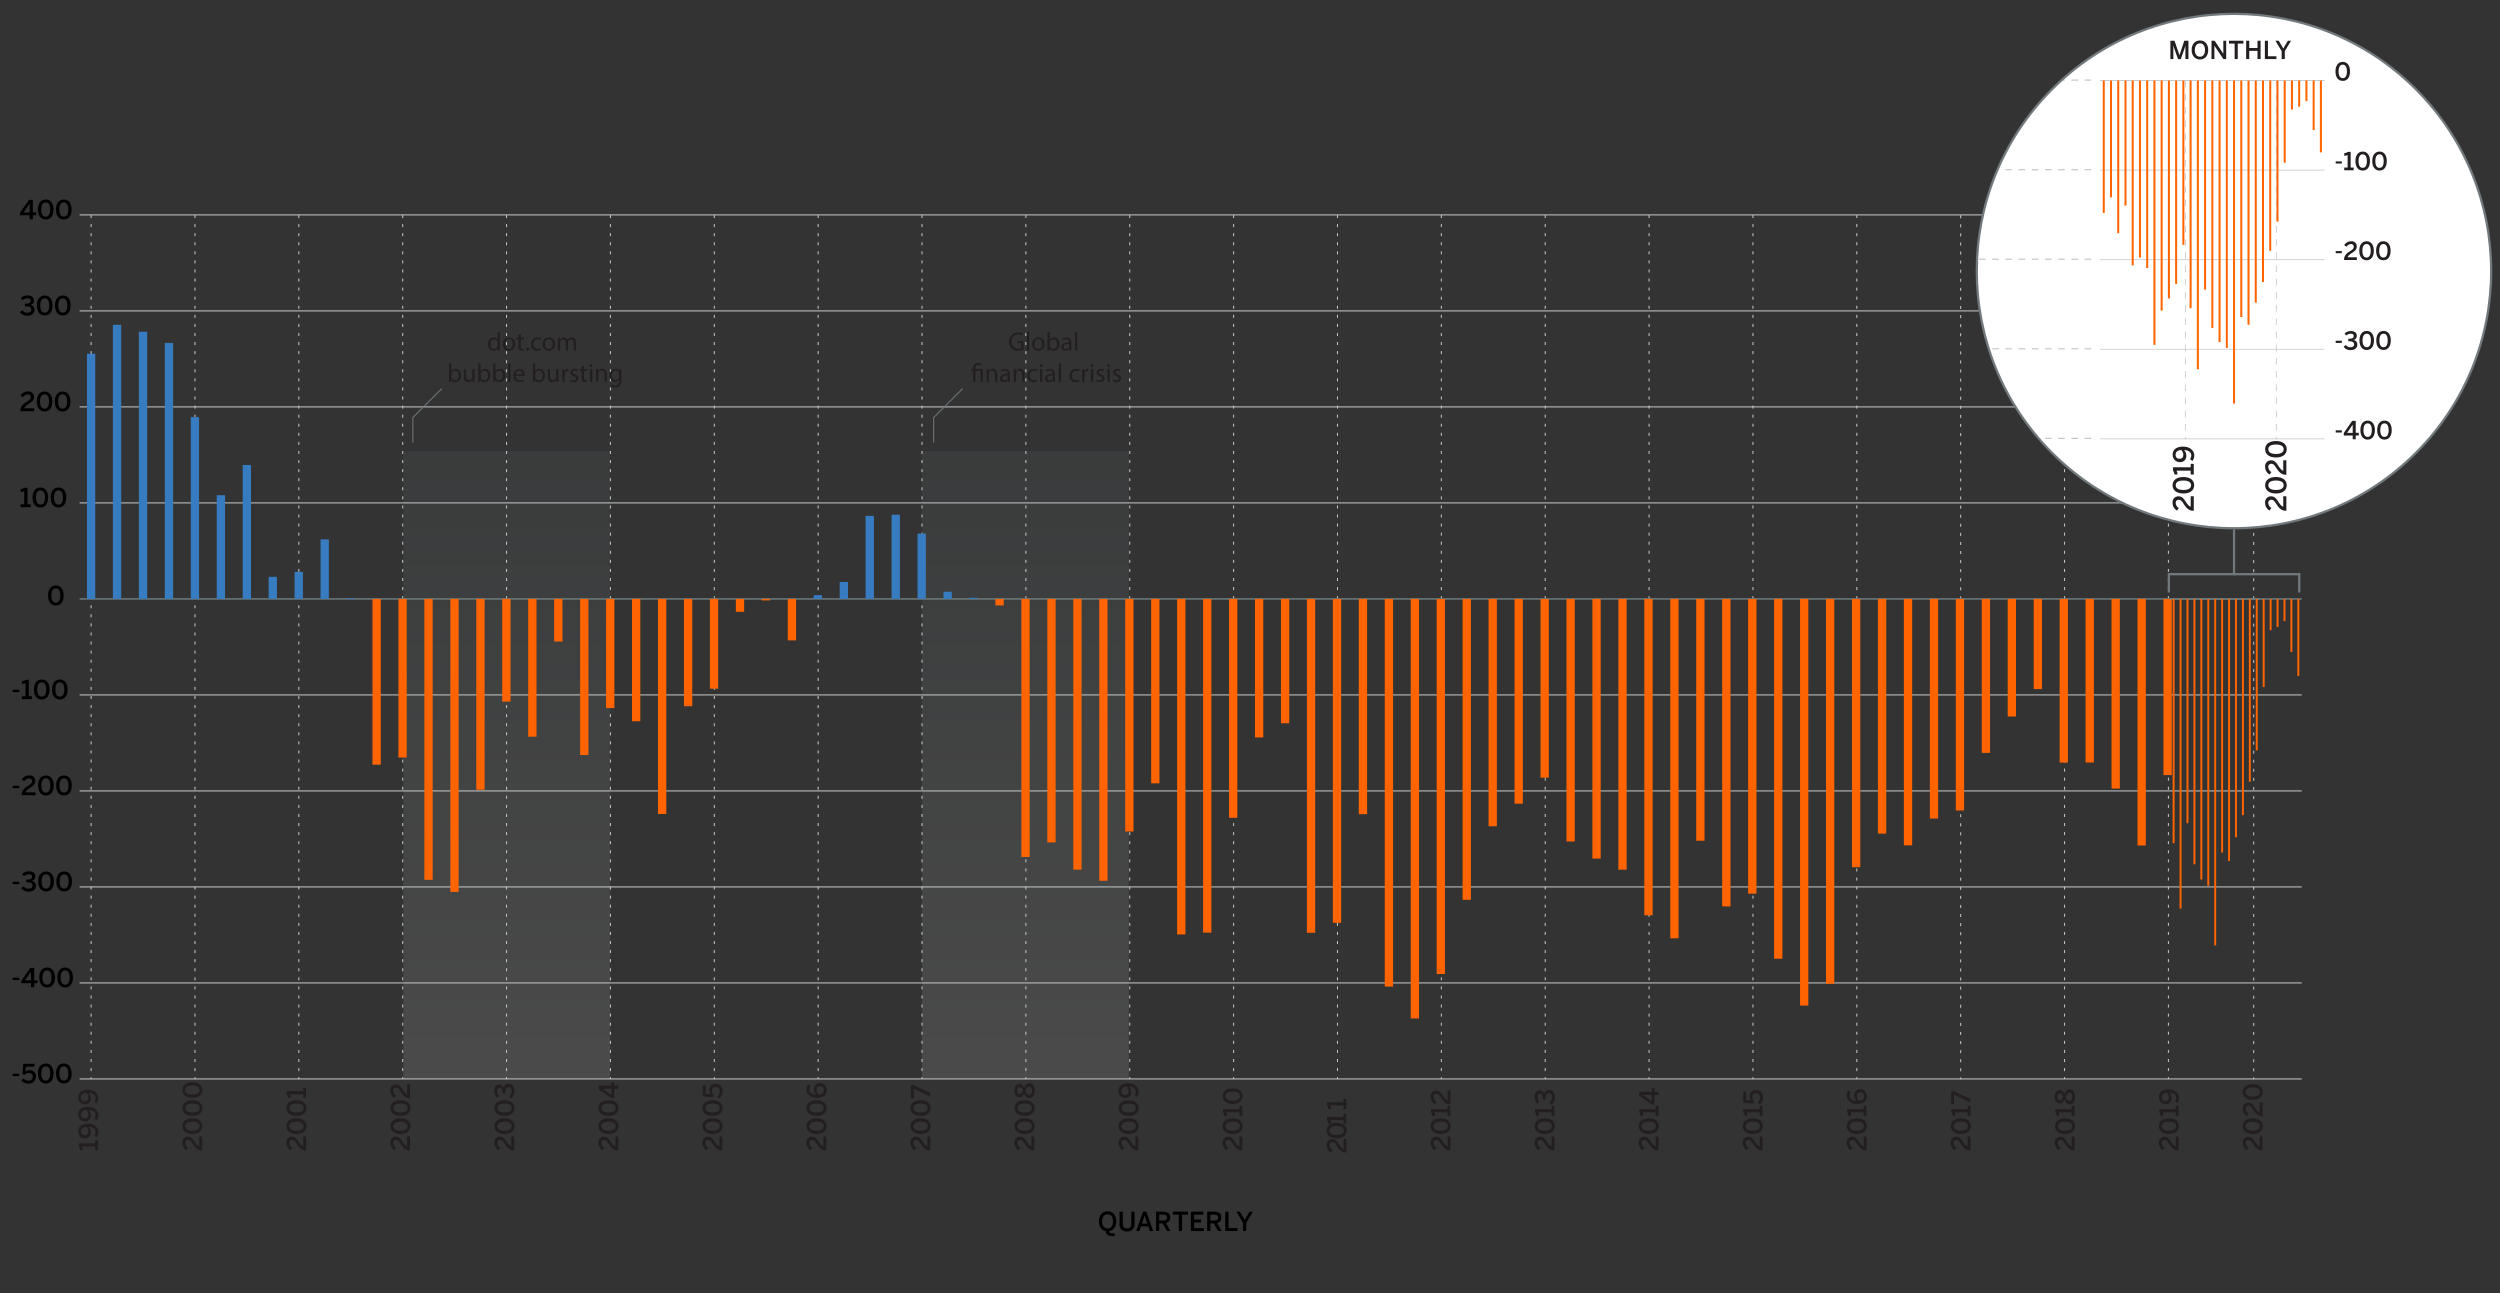 <svg id="Graph" xmlns="http://www.w3.org/2000/svg" xmlns:xlink="http://www.w3.org/1999/xlink" viewBox="0 0 1000 517.22"><rect x="0" y="0" width="1000" height="517.22" fill="#333333" stroke="none"/><defs><style>.cls-1,.cls-10,.cls-12,.cls-13,.cls-18,.cls-19,.cls-22,.cls-23,.cls-24{fill:none;}.cls-2{clip-path:url(#clip-path);}.cls-3{clip-path:url(#clip-path-2);}.cls-4{opacity:0.12;}.cls-5{clip-path:url(#clip-path-3);}.cls-6{clip-path:url(#clip-path-4);}.cls-7{fill:url(#linear-gradient);}.cls-8{clip-path:url(#clip-path-5);}.cls-9{fill:url(#linear-gradient-2);}.cls-10,.cls-12,.cls-22,.cls-23,.cls-24{stroke:#c6c9ca;}.cls-10,.cls-12,.cls-13,.cls-22,.cls-23,.cls-24{stroke-miterlimit:10;}.cls-10,.cls-12,.cls-18{stroke-width:0.4px;}.cls-10{stroke-dasharray:1.21 2.42;}.cls-11{fill:#231f20;}.cls-13{stroke:#6c7a7d;stroke-width:0.6px;}.cls-14{fill:#377cc0;}.cls-15{fill:#ff6400;}.cls-16{fill:url(#linear-gradient-3);}.cls-17{fill:url(#linear-gradient-4);}.cls-18,.cls-19{stroke:#72797c;}.cls-19{stroke-width:0.91px;}.cls-20{fill:#fff;}.cls-21{clip-path:url(#clip-path-8);}.cls-22,.cls-24{stroke-width:0.33px;}.cls-22,.cls-23{stroke-dasharray:2.64 2.64;}.cls-23{stroke-width:0.5px;}</style><clipPath id="clip-path"><rect class="cls-1" x="-2" y="5.08" width="999" height="495.84"/></clipPath><clipPath id="clip-path-2"><rect class="cls-1" x="-2" y="33.05" width="986.92" height="467.87"/></clipPath><clipPath id="clip-path-3"><rect class="cls-1" x="161.37" y="180.43" width="82.66" height="251.14"/></clipPath><clipPath id="clip-path-4"><rect class="cls-1" x="161.37" y="180.43" width="82.66" height="251.14"/></clipPath><linearGradient id="linear-gradient" x1="-181.73" y1="642.01" x2="-179.9" y2="642.01" gradientTransform="matrix(0, -137.26, -137.26, 0, 88324.81, -24512.62)" gradientUnits="userSpaceOnUse"><stop offset="0" stop-color="#fcfcfc"/><stop offset="0.14" stop-color="#e6e8e9"/><stop offset="0.73" stop-color="#8f999c"/><stop offset="1" stop-color="#6c7a7e"/></linearGradient><clipPath id="clip-path-5"><rect class="cls-1" x="368.84" y="180.43" width="82.66" height="251.14"/></clipPath><linearGradient id="linear-gradient-2" x1="-181.73" y1="641.32" x2="-179.9" y2="641.32" gradientTransform="matrix(0, -137.26, -137.26, 0, 88438.24, -24512.63)" xlink:href="#linear-gradient"/><linearGradient id="linear-gradient-3" x1="-164.42" y1="625.58" x2="-162.59" y2="625.58" gradientTransform="matrix(0, -14.87, -14.87, 0, 9503.88, -2237.31)" xlink:href="#linear-gradient"/><linearGradient id="linear-gradient-4" x1="-164.42" y1="619.26" x2="-162.59" y2="619.26" gradientTransform="matrix(0, -14.87, -14.87, 0, 9617.45, -2237.38)" xlink:href="#linear-gradient"/><clipPath id="clip-path-8"><path class="cls-1" d="M856.57,12.4a102.91,102.91,0,0,0,13.59,196.22H917A102.55,102.55,0,0,0,960,187V29.87A102.84,102.84,0,0,0,930.6,12.4Z"/></clipPath></defs><g class="cls-2"><g class="cls-3"><g class="cls-4"><g class="cls-5"><g class="cls-6"><rect class="cls-7" x="161.37" y="180.43" width="82.66" height="251.14"/></g></g></g><g class="cls-4"><g class="cls-8"><g class="cls-8"><rect class="cls-9" x="368.84" y="180.43" width="82.66" height="251.14"/></g></g></g></g><line class="cls-10" x1="36.44" y1="86" x2="36.44" y2="431.62"/><line class="cls-10" x1="77.99" y1="86" x2="77.99" y2="431.62"/><line class="cls-10" x1="119.53" y1="86" x2="119.53" y2="431.62"/><line class="cls-10" x1="161.08" y1="86" x2="161.08" y2="431.62"/><line class="cls-10" x1="202.62" y1="86" x2="202.62" y2="431.62"/><line class="cls-10" x1="244.17" y1="86" x2="244.17" y2="431.62"/><line class="cls-10" x1="285.72" y1="86" x2="285.72" y2="431.62"/><line class="cls-10" x1="327.26" y1="86" x2="327.26" y2="431.62"/><line class="cls-10" x1="368.81" y1="86" x2="368.81" y2="431.62"/><line class="cls-10" x1="410.35" y1="86" x2="410.35" y2="431.62"/><line class="cls-10" x1="451.9" y1="86" x2="451.9" y2="431.62"/><line class="cls-10" x1="493.45" y1="86" x2="493.45" y2="431.62"/><line class="cls-10" x1="534.99" y1="86" x2="534.99" y2="431.62"/><line class="cls-10" x1="576.54" y1="86" x2="576.54" y2="431.62"/><line class="cls-10" x1="618.09" y1="86" x2="618.09" y2="431.62"/><line class="cls-10" x1="659.63" y1="86" x2="659.63" y2="431.62"/><line class="cls-10" x1="701.18" y1="86" x2="701.18" y2="431.62"/><line class="cls-10" x1="742.72" y1="86" x2="742.72" y2="431.62"/><line class="cls-10" x1="784.27" y1="86.09" x2="784.27" y2="431.71"/><line class="cls-10" x1="901.48" y1="86.09" x2="901.48" y2="431.71"/><line class="cls-10" x1="825.82" y1="86" x2="825.82" y2="431.62"/><line class="cls-10" x1="867.36" y1="86" x2="867.36" y2="431.62"/><path class="cls-11" d="M705,460.15h-.17c-1.11,0-2.19-.4-3.5-2.48-.77-1.21-1.13-1.69-1.93-1.69a1.1,1.1,0,0,0-1.12,1.24,2.32,2.32,0,0,0,1.14,1.86l-.67,1a3.37,3.37,0,0,1-1.64-2.92,2.19,2.19,0,0,1,2.2-2.48c.94,0,1.65.35,2.59,1.87.79,1.26,1.4,1.9,2,2v-3.95H705Z"/><path class="cls-11" d="M701.11,453.6c-2.42,0-4-1.16-4-3.14s1.6-3.12,4-3.12,4,1.13,4,3.12S703.53,453.6,701.11,453.6Zm0-4.93c-1.94,0-2.85.67-2.85,1.79s.91,1.8,2.85,1.8,2.87-.68,2.87-1.8S703.05,448.67,701.11,448.67Z"/><path class="cls-11" d="M705,446.39h-1.15v-1.45h-5.26a3.59,3.59,0,0,1,.35,1.43h-1.18a2.24,2.24,0,0,0-.5-1.47v-1.26h6.59v-1.3H705Z"/><path class="cls-11" d="M704,441.82l-.86-.82a2.8,2.8,0,0,0,.88-1.95,1.49,1.49,0,0,0-1.56-1.7,1.38,1.38,0,0,0-1.52,1.55,1.89,1.89,0,0,0,.74,1.6l-.28.88-4.12-.3v-4.56l1.15.1V440l2,.16a2.17,2.17,0,0,1-.58-1.66,2.38,2.38,0,0,1,2.57-2.52,2.69,2.69,0,0,1,2.75,3A3.77,3.77,0,0,1,704,441.82Z"/><path class="cls-11" d="M746.59,460.15h-.16c-1.12,0-2.2-.39-3.51-2.48-.77-1.2-1.13-1.68-1.93-1.68a1.09,1.09,0,0,0-1.12,1.23,2.32,2.32,0,0,0,1.14,1.86l-.67,1a3.36,3.36,0,0,1-1.64-2.92,2.19,2.19,0,0,1,2.2-2.48c.94,0,1.65.36,2.59,1.87.79,1.26,1.4,1.9,2,2v-3.95h1.15Z"/><path class="cls-11" d="M742.72,453.6c-2.42,0-4-1.16-4-3.14s1.6-3.12,4-3.12,4,1.13,4,3.12S745.14,453.6,742.72,453.6Zm0-4.93c-1.94,0-2.85.68-2.85,1.79s.91,1.8,2.85,1.8,2.87-.68,2.87-1.8S744.66,448.67,742.72,448.67Z"/><path class="cls-11" d="M746.59,446.39h-1.15v-1.45h-5.26a3.46,3.46,0,0,1,.35,1.43h-1.18a2.24,2.24,0,0,0-.5-1.47v-1.26h6.59v-1.3h1.15Z"/><path class="cls-11" d="M742.86,441.58c-2.74,0-4.16-1.56-4.16-3.42a3.41,3.41,0,0,1,.63-2l1,.64a2.47,2.47,0,0,0-.45,1.45c0,1.2,1,2,2.66,2.06a3.12,3.12,0,0,1-.84-2.09,2.29,2.29,0,0,1,2.44-2.52,2.7,2.7,0,0,1,2.64,2.86C746.74,440.34,745.44,441.58,742.86,441.58Zm1.28-4.65c-.8,0-1.39.39-1.39,1.5a2.55,2.55,0,0,0,.77,1.82c1.49-.1,2.11-.8,2.11-1.79A1.39,1.39,0,0,0,744.14,436.93Z"/><path class="cls-11" d="M788.2,460.15H788c-1.12,0-2.2-.39-3.51-2.48-.77-1.2-1.13-1.68-1.93-1.68a1.09,1.09,0,0,0-1.12,1.23,2.32,2.32,0,0,0,1.14,1.86l-.67,1a3.36,3.36,0,0,1-1.64-2.92,2.19,2.19,0,0,1,2.2-2.48c.94,0,1.65.36,2.59,1.87.79,1.26,1.4,1.9,1.95,2v-3.95h1.15Z"/><path class="cls-11" d="M784.33,453.6c-2.42,0-4-1.16-4-3.14s1.6-3.12,4-3.12,4,1.13,4,3.12S786.75,453.6,784.33,453.6Zm0-4.93c-1.94,0-2.85.68-2.85,1.79s.91,1.8,2.85,1.8,2.87-.68,2.87-1.8S786.27,448.67,784.33,448.67Z"/><path class="cls-11" d="M788.2,446.39h-1.15v-1.45h-5.26a3.46,3.46,0,0,1,.35,1.43H781a2.24,2.24,0,0,0-.5-1.47v-1.26h6.59v-1.3h1.15Z"/><path class="cls-11" d="M788.2,441l-6.59-3.15v3.89h-1.15v-5.26h1.06l6.68,3.16Z"/><path class="cls-11" d="M829.82,460.15h-.17c-1.12,0-2.2-.4-3.51-2.48-.76-1.21-1.13-1.69-1.92-1.69a1.1,1.1,0,0,0-1.12,1.24,2.32,2.32,0,0,0,1.14,1.86l-.67,1a3.37,3.37,0,0,1-1.64-2.92,2.18,2.18,0,0,1,2.19-2.48c1,0,1.66.35,2.6,1.87.78,1.26,1.39,1.9,1.95,2v-3.95h1.15Z"/><path class="cls-11" d="M826,453.6c-2.42,0-4-1.16-4-3.14s1.6-3.12,4-3.12,4,1.13,4,3.12S828.36,453.6,826,453.6Zm0-4.93c-1.94,0-2.85.67-2.85,1.79s.91,1.8,2.85,1.8,2.86-.68,2.86-1.8S827.88,448.67,826,448.67Z"/><path class="cls-11" d="M829.82,446.39h-1.15v-1.45H823.4a3.43,3.43,0,0,1,.36,1.43h-1.18a2.25,2.25,0,0,0-.51-1.47v-1.26h6.6v-1.3h1.15Z"/><path class="cls-11" d="M827.87,441.76c-1,0-1.66-.79-2.12-1.89-.45.95-.94,1.53-1.9,1.53s-2-.93-2-2.67,1-2.66,2-2.66,1.44.55,1.86,1.52c.5-1.15,1-1.89,2.16-1.89s2.13,1.12,2.13,3S829.12,441.76,827.87,441.76Zm-3.92-4.4c-.5,0-1,.39-1,1.37s.45,1.37,1,1.37,1-.5,1.34-1.46C824.86,437.74,824.53,437.36,824,437.36Zm3.85-.32c-.7,0-1.1.58-1.57,1.78.47,1.05.9,1.6,1.57,1.6s1.14-.66,1.14-1.69S828.51,437,827.8,437Z"/><path class="cls-11" d="M871.43,460.15h-.17c-1.12,0-2.2-.39-3.51-2.47-.76-1.21-1.13-1.69-1.92-1.69a1.09,1.09,0,0,0-1.12,1.24,2.32,2.32,0,0,0,1.14,1.85l-.67,1a3.36,3.36,0,0,1-1.64-2.92,2.18,2.18,0,0,1,2.19-2.48c.95,0,1.66.36,2.6,1.87.78,1.26,1.39,1.91,1.95,2v-3.95h1.15Z"/><path class="cls-11" d="M867.55,453.6c-2.41,0-4-1.15-4-3.14s1.6-3.12,4-3.12,4,1.13,4,3.12S870,453.6,867.55,453.6Zm0-4.92c-1.93,0-2.84.67-2.84,1.78s.91,1.8,2.84,1.8,2.87-.68,2.87-1.8S869.49,448.68,867.55,448.68Z"/><path class="cls-11" d="M871.43,446.4h-1.15v-1.46H865a3.47,3.47,0,0,1,.36,1.43h-1.19a2.19,2.19,0,0,0-.5-1.47v-1.26h6.6v-1.29h1.15Z"/><path class="cls-11" d="M871,441.23l-1-.64a2.54,2.54,0,0,0,.47-1.46c0-1.19-1-2-2.68-2.05a3.08,3.08,0,0,1,.84,2.09,2.29,2.29,0,0,1-2.44,2.52,2.69,2.69,0,0,1-2.63-2.86c0-1.82,1.29-3.06,3.88-3.06s4.15,1.56,4.15,3.42A3.48,3.48,0,0,1,871,441.23Zm-4.19-4.14c-1.5.11-2.09.81-2.09,1.8a1.37,1.37,0,0,0,1.46,1.53c.81,0,1.39-.39,1.39-1.5A2.59,2.59,0,0,0,866.76,437.09Z"/><path class="cls-11" d="M905,460.15h-.17c-1.12,0-2.19-.39-3.5-2.48-.77-1.2-1.13-1.68-1.93-1.68a1.09,1.09,0,0,0-1.12,1.23,2.32,2.32,0,0,0,1.14,1.86l-.67,1a3.36,3.36,0,0,1-1.64-2.92,2.19,2.19,0,0,1,2.2-2.48c.94,0,1.65.36,2.59,1.87.79,1.26,1.4,1.9,1.95,2v-3.95H905Z"/><path class="cls-11" d="M901.09,453.6c-2.42,0-4-1.16-4-3.14s1.6-3.12,4-3.12,4,1.13,4,3.12S903.51,453.6,901.09,453.6Zm0-4.93c-1.94,0-2.85.68-2.85,1.79s.91,1.8,2.85,1.8,2.87-.68,2.87-1.8S903,448.67,901.09,448.67Z"/><path class="cls-11" d="M905,446.48h-.17c-1.12,0-2.19-.4-3.5-2.48-.77-1.21-1.13-1.69-1.93-1.69a1.09,1.09,0,0,0-1.12,1.24,2.32,2.32,0,0,0,1.14,1.86l-.67,1a3.36,3.36,0,0,1-1.64-2.91,2.19,2.19,0,0,1,2.2-2.48c.94,0,1.65.35,2.59,1.87.79,1.26,1.4,1.9,1.95,2V441H905Z"/><path class="cls-11" d="M901.09,439.92c-2.42,0-4-1.15-4-3.14s1.6-3.11,4-3.11,4,1.13,4,3.11S903.51,439.92,901.09,439.92Zm0-4.92c-1.94,0-2.85.67-2.85,1.78s.91,1.81,2.85,1.81,2.87-.68,2.87-1.81S903,435,901.09,435Z"/><path class="cls-11" d="M663.37,460.15h-.17c-1.12,0-2.2-.39-3.51-2.48-.76-1.2-1.13-1.68-1.92-1.68a1.09,1.09,0,0,0-1.12,1.23,2.32,2.32,0,0,0,1.14,1.86l-.67,1a3.36,3.36,0,0,1-1.64-2.92,2.18,2.18,0,0,1,2.19-2.48c1,0,1.66.36,2.6,1.87.78,1.26,1.39,1.9,2,2v-3.95h1.15Z"/><path class="cls-11" d="M659.5,453.6c-2.42,0-4-1.16-4-3.14s1.6-3.12,4-3.12,4,1.13,4,3.12S661.91,453.6,659.5,453.6Zm0-4.93c-1.94,0-2.85.68-2.85,1.79s.91,1.8,2.85,1.8,2.86-.68,2.86-1.8S661.43,448.67,659.5,448.67Z"/><path class="cls-11" d="M663.37,446.39h-1.15v-1.45H657a3.47,3.47,0,0,1,.36,1.43h-1.19a2.19,2.19,0,0,0-.5-1.47v-1.26h6.6v-1.3h1.15Z"/><path class="cls-11" d="M663.37,438h-1.59v3.84h-1l-5.13-3.6v-1.53h5v-1.34h1.13v1.34h1.59Zm-2.72,2.4V438h-3.47v0Z"/><path class="cls-11" d="M621.76,460.15h-.17c-1.12,0-2.2-.39-3.51-2.48-.76-1.2-1.13-1.68-1.92-1.68a1.09,1.09,0,0,0-1.12,1.23,2.32,2.32,0,0,0,1.14,1.86l-.67,1a3.36,3.36,0,0,1-1.64-2.92,2.19,2.19,0,0,1,2.19-2.48c1,0,1.66.36,2.6,1.87.79,1.26,1.39,1.9,2,2v-3.95h1.15Z"/><path class="cls-11" d="M617.89,453.6c-2.42,0-4-1.16-4-3.14s1.6-3.12,4-3.12,4,1.13,4,3.12S620.3,453.6,617.89,453.6Zm0-4.93c-1.94,0-2.85.68-2.85,1.79s.91,1.8,2.85,1.8,2.86-.68,2.86-1.8S619.82,448.67,617.89,448.67Z"/><path class="cls-11" d="M621.76,446.39h-1.15v-1.45h-5.27a3.47,3.47,0,0,1,.36,1.43h-1.18a2.25,2.25,0,0,0-.51-1.47v-1.26h6.6v-1.3h1.15Z"/><path class="cls-11" d="M620.54,441.88l-.73-.93a2.37,2.37,0,0,0,.94-2c0-1-.36-1.6-1.19-1.6s-1.34.72-1.34,2.2v.36h-1.07v-.39c0-1.55-.45-2-1.13-2s-1,.38-1,1.36a2.64,2.64,0,0,0,.74,1.83l-.81.78a3.86,3.86,0,0,1-1.1-2.74c0-1.7.8-2.54,2-2.54a1.79,1.79,0,0,1,1.82,1.45,1.84,1.84,0,0,1,2-1.67c1.39,0,2.3,1.14,2.3,2.9A3.53,3.53,0,0,1,620.54,441.88Z"/><path class="cls-11" d="M580.15,460.15H580c-1.12,0-2.2-.39-3.51-2.48-.76-1.2-1.13-1.68-1.92-1.68a1.09,1.09,0,0,0-1.12,1.23,2.32,2.32,0,0,0,1.14,1.86l-.67,1a3.37,3.37,0,0,1-1.65-2.92,2.19,2.19,0,0,1,2.2-2.48c.95,0,1.66.36,2.6,1.87.78,1.26,1.39,1.9,2,2v-3.95h1.15Z"/><path class="cls-11" d="M576.27,453.6c-2.41,0-4-1.16-4-3.14s1.61-3.12,4-3.12,4,1.13,4,3.12S578.69,453.6,576.27,453.6Zm0-4.93c-1.93,0-2.84.68-2.84,1.79s.91,1.8,2.84,1.8,2.87-.68,2.87-1.8S578.21,448.67,576.27,448.67Z"/><path class="cls-11" d="M580.15,446.39H579v-1.45h-5.27a3.47,3.47,0,0,1,.36,1.43H572.9a2.19,2.19,0,0,0-.5-1.47v-1.26H579v-1.3h1.15Z"/><path class="cls-11" d="M580.15,441.7H580c-1.12,0-2.2-.4-3.51-2.48-.76-1.21-1.13-1.69-1.92-1.69a1.09,1.09,0,0,0-1.12,1.24,2.33,2.33,0,0,0,1.14,1.86l-.67,1a3.37,3.37,0,0,1-1.65-2.91,2.19,2.19,0,0,1,2.2-2.48c.95,0,1.66.35,2.6,1.87.78,1.26,1.39,1.9,2,2v-4h1.15Z"/><path class="cls-11" d="M538.53,461h-.16c-1.12,0-2.2-.39-3.51-2.47-.76-1.2-1.13-1.68-1.93-1.68a1.09,1.09,0,0,0-1.12,1.24A2.31,2.31,0,0,0,533,460l-.67,1a3.35,3.35,0,0,1-1.65-2.91,2.18,2.18,0,0,1,2.2-2.46c.94,0,1.65.35,2.6,1.86.78,1.25,1.39,1.89,1.94,2v-3.94h1.15Z"/><path class="cls-11" d="M534.66,455.34c-2.42,0-4-1.15-4-3.13s1.6-3.1,4-3.1,4,1.13,4,3.1S537.08,455.34,534.66,455.34Zm0-4.9c-1.94,0-2.85.67-2.85,1.77s.91,1.8,2.85,1.8,2.87-.68,2.87-1.8S536.6,450.44,534.66,450.44Z"/><path class="cls-11" d="M538.53,449.5h-1.15v-1.45h-5.26a3.43,3.43,0,0,1,.35,1.43h-1.18a2.24,2.24,0,0,0-.5-1.47v-1.26h6.59v-1.28h1.15Z"/><path class="cls-11" d="M538.53,443.62h-1.15v-1.45h-5.26a3.46,3.46,0,0,1,.35,1.43h-1.18a2.24,2.24,0,0,0-.5-1.47v-1.25h6.59v-1.29h1.15Z"/><path class="cls-11" d="M496.93,460.15h-.17c-1.12,0-2.2-.4-3.51-2.48-.76-1.21-1.13-1.69-1.92-1.69a1.09,1.09,0,0,0-1.12,1.24,2.32,2.32,0,0,0,1.14,1.86l-.67,1a3.36,3.36,0,0,1-1.65-2.92,2.19,2.19,0,0,1,2.2-2.48c.94,0,1.66.35,2.6,1.87.78,1.26,1.39,1.9,1.95,2v-3.95h1.15Z"/><path class="cls-11" d="M493.05,453.6c-2.41,0-4-1.16-4-3.14s1.61-3.12,4-3.12,4,1.13,4,3.12S495.47,453.6,493.05,453.6Zm0-4.93c-1.93,0-2.84.67-2.84,1.79s.91,1.8,2.84,1.8,2.87-.68,2.87-1.8S495,448.67,493.05,448.67Z"/><path class="cls-11" d="M496.93,446.39h-1.15v-1.45h-5.27a3.43,3.43,0,0,1,.36,1.43h-1.19a2.19,2.19,0,0,0-.5-1.47v-1.26h6.6v-1.3h1.15Z"/><path class="cls-11" d="M493.05,441.58c-2.41,0-4-1.16-4-3.14s1.61-3.12,4-3.12,4,1.13,4,3.12S495.47,441.58,493.05,441.58Zm0-4.93c-1.93,0-2.84.68-2.84,1.79s.91,1.8,2.84,1.8,2.87-.68,2.87-1.8S495,436.65,493.05,436.65Z"/><path class="cls-11" d="M455.32,460.15h-.17c-1.12,0-2.2-.39-3.51-2.48-.76-1.2-1.13-1.68-1.92-1.68a1.09,1.09,0,0,0-1.12,1.23,2.32,2.32,0,0,0,1.14,1.86l-.67,1a3.36,3.36,0,0,1-1.64-2.92,2.18,2.18,0,0,1,2.19-2.48c.95,0,1.66.36,2.6,1.87.78,1.26,1.39,1.9,1.95,2v-3.95h1.15Z"/><path class="cls-11" d="M451.44,453.6c-2.41,0-4-1.16-4-3.14s1.6-3.12,4-3.12,4,1.13,4,3.12S453.86,453.6,451.44,453.6Zm0-4.93c-1.93,0-2.84.68-2.84,1.79s.91,1.8,2.84,1.8,2.87-.68,2.87-1.8S453.38,448.67,451.44,448.67Z"/><path class="cls-11" d="M451.44,446.36c-2.41,0-4-1.15-4-3.14s1.6-3.12,4-3.12,4,1.13,4,3.12S453.86,446.36,451.44,446.36Zm0-4.92c-1.93,0-2.84.67-2.84,1.78s.91,1.81,2.84,1.81,2.87-.69,2.87-1.81S453.38,441.44,451.44,441.44Z"/><path class="cls-11" d="M454.84,438.77l-1-.64a2.48,2.48,0,0,0,.47-1.45c0-1.2-1-2-2.68-2.05a3,3,0,0,1,.84,2.08,2.28,2.28,0,0,1-2.44,2.52,2.69,2.69,0,0,1-2.63-2.86c0-1.82,1.29-3.06,3.88-3.06s4.15,1.56,4.15,3.42A3.48,3.48,0,0,1,454.84,438.77Zm-4.19-4.13c-1.5.1-2.09.8-2.09,1.79A1.37,1.37,0,0,0,450,438c.81,0,1.39-.38,1.39-1.5A2.56,2.56,0,0,0,450.65,434.64Z"/><path class="cls-11" d="M413.7,460.15h-.16c-1.12,0-2.2-.39-3.51-2.48-.76-1.2-1.13-1.68-1.93-1.68a1.09,1.09,0,0,0-1.12,1.23,2.32,2.32,0,0,0,1.14,1.86l-.66,1a3.35,3.35,0,0,1-1.65-2.92,2.19,2.19,0,0,1,2.2-2.48c.94,0,1.65.36,2.6,1.87.78,1.26,1.39,1.9,1.94,2v-3.95h1.15Z"/><path class="cls-11" d="M409.83,453.6c-2.42,0-4-1.16-4-3.14s1.6-3.12,4-3.12,4,1.13,4,3.12S412.25,453.6,409.83,453.6Zm0-4.93c-1.94,0-2.85.68-2.85,1.79s.91,1.8,2.85,1.8,2.87-.68,2.87-1.8S411.77,448.67,409.83,448.67Z"/><path class="cls-11" d="M409.83,446.36c-2.42,0-4-1.15-4-3.14s1.6-3.12,4-3.12,4,1.13,4,3.12S412.25,446.36,409.83,446.36Zm0-4.92c-1.94,0-2.85.67-2.85,1.78s.91,1.81,2.85,1.81,2.87-.69,2.87-1.81S411.77,441.44,409.83,441.44Z"/><path class="cls-11" d="M411.76,439.31c-1,0-1.67-.8-2.13-1.89-.45.95-.93,1.52-1.89,1.52s-2-.93-2-2.67,1-2.66,2-2.66,1.43.56,1.86,1.53c.49-1.15,1-1.89,2.16-1.89s2.12,1.12,2.12,3S413,439.31,411.76,439.31Zm-3.93-4.4c-.49,0-1,.39-1,1.36s.45,1.38,1,1.38.95-.5,1.34-1.46C408.74,435.29,408.42,434.91,407.83,434.91Zm3.85-.33c-.7,0-1.1.59-1.57,1.79.47,1.05.9,1.6,1.57,1.6s1.14-.66,1.14-1.7S412.4,434.58,411.68,434.58Z"/><path class="cls-11" d="M372.09,460.15h-.17c-1.12,0-2.19-.39-3.5-2.48-.77-1.2-1.13-1.68-1.93-1.68a1.09,1.09,0,0,0-1.12,1.23,2.32,2.32,0,0,0,1.14,1.86l-.67,1a3.36,3.36,0,0,1-1.64-2.92,2.19,2.19,0,0,1,2.2-2.48c.94,0,1.65.36,2.59,1.87.79,1.26,1.4,1.9,1.95,2v-3.95h1.15Z"/><path class="cls-11" d="M368.22,453.6c-2.42,0-4-1.16-4-3.14s1.6-3.12,4-3.12,4,1.13,4,3.12S370.64,453.6,368.22,453.6Zm0-4.93c-1.94,0-2.85.68-2.85,1.79s.91,1.8,2.85,1.8,2.87-.68,2.87-1.8S370.16,448.67,368.22,448.67Z"/><path class="cls-11" d="M368.22,446.36c-2.42,0-4-1.15-4-3.14s1.6-3.12,4-3.12,4,1.13,4,3.12S370.64,446.36,368.22,446.36Zm0-4.92c-1.94,0-2.85.67-2.85,1.78s.91,1.81,2.85,1.81,2.87-.69,2.87-1.81S370.16,441.44,368.22,441.44Z"/><path class="cls-11" d="M372.09,438.59l-6.59-3.15v3.89h-1.15v-5.27h1.06l6.68,3.16Z"/><path class="cls-11" d="M330.48,460.15h-.17c-1.12,0-2.2-.39-3.5-2.48-.77-1.2-1.13-1.68-1.93-1.68a1.09,1.09,0,0,0-1.12,1.23,2.32,2.32,0,0,0,1.14,1.86l-.67,1a3.36,3.36,0,0,1-1.64-2.92,2.19,2.19,0,0,1,2.2-2.48c.94,0,1.65.36,2.59,1.87.79,1.26,1.39,1.9,1.95,2v-3.95h1.15Z"/><path class="cls-11" d="M326.61,453.6c-2.42,0-4-1.16-4-3.14s1.6-3.12,4-3.12,4,1.13,4,3.12S329,453.6,326.61,453.6Zm0-4.93c-1.94,0-2.85.68-2.85,1.79s.91,1.8,2.85,1.8,2.87-.68,2.87-1.8S328.54,448.67,326.61,448.67Z"/><path class="cls-11" d="M326.61,446.36c-2.42,0-4-1.15-4-3.14s1.6-3.12,4-3.12,4,1.13,4,3.12S329,446.36,326.61,446.36Zm0-4.92c-1.94,0-2.85.67-2.85,1.78s.91,1.81,2.85,1.81,2.87-.69,2.87-1.81S328.54,441.44,326.61,441.44Z"/><path class="cls-11" d="M326.74,439.12c-2.73,0-4.15-1.56-4.15-3.41a3.38,3.38,0,0,1,.63-2l1,.64a2.47,2.47,0,0,0-.45,1.45c0,1.2,1,2,2.66,2.05a3.1,3.1,0,0,1-.84-2.08,2.28,2.28,0,0,1,2.44-2.52,2.7,2.7,0,0,1,2.64,2.86C330.63,437.88,329.33,439.12,326.74,439.12Zm1.29-4.64c-.8,0-1.39.38-1.39,1.49a2.61,2.61,0,0,0,.76,1.83c1.5-.11,2.12-.8,2.12-1.8A1.39,1.39,0,0,0,328,434.48Z"/><path class="cls-11" d="M288.87,460.15h-.17c-1.12,0-2.2-.39-3.5-2.48-.77-1.2-1.14-1.68-1.93-1.68a1.09,1.09,0,0,0-1.12,1.23,2.32,2.32,0,0,0,1.14,1.86l-.67,1a3.36,3.36,0,0,1-1.64-2.92,2.19,2.19,0,0,1,2.2-2.48c.94,0,1.65.36,2.59,1.87.79,1.26,1.39,1.9,2,2v-3.95h1.15Z"/><path class="cls-11" d="M285,453.6c-2.42,0-4-1.16-4-3.14s1.6-3.12,4-3.12,4,1.13,4,3.12S287.41,453.6,285,453.6Zm0-4.93c-1.94,0-2.85.68-2.85,1.79s.91,1.8,2.85,1.8,2.86-.68,2.86-1.8S286.93,448.67,285,448.67Z"/><path class="cls-11" d="M285,446.36c-2.42,0-4-1.15-4-3.14s1.6-3.12,4-3.12,4,1.13,4,3.12S287.41,446.36,285,446.36Zm0-4.92c-1.94,0-2.85.67-2.85,1.78S283.06,445,285,445s2.86-.69,2.86-1.81S286.93,441.44,285,441.44Z"/><path class="cls-11" d="M287.84,439.37l-.85-.82a2.82,2.82,0,0,0,.87-2,1.49,1.49,0,0,0-1.55-1.7,1.38,1.38,0,0,0-1.52,1.55,1.88,1.88,0,0,0,.74,1.6l-.28.89-4.13-.31v-4.55l1.15.1v3.42l2,.16a2.23,2.23,0,0,1-.57-1.66,2.37,2.37,0,0,1,2.56-2.52,2.69,2.69,0,0,1,2.76,3A3.78,3.78,0,0,1,287.84,439.37Z"/><path class="cls-11" d="M247.26,460.15h-.17c-1.12,0-2.2-.39-3.51-2.48-.76-1.2-1.13-1.68-1.92-1.68a1.09,1.09,0,0,0-1.12,1.23,2.32,2.32,0,0,0,1.14,1.86l-.67,1a3.36,3.36,0,0,1-1.64-2.92,2.18,2.18,0,0,1,2.19-2.48c.95,0,1.66.36,2.6,1.87.78,1.26,1.39,1.9,2,2v-3.95h1.15Z"/><path class="cls-11" d="M243.38,453.6c-2.41,0-4-1.16-4-3.14s1.6-3.12,4-3.12,4,1.13,4,3.12S245.8,453.6,243.38,453.6Zm0-4.93c-1.93,0-2.84.68-2.84,1.79s.91,1.8,2.84,1.8,2.87-.68,2.87-1.8S245.32,448.67,243.38,448.67Z"/><path class="cls-11" d="M243.38,446.36c-2.41,0-4-1.15-4-3.14s1.6-3.12,4-3.12,4,1.13,4,3.12S245.8,446.36,243.38,446.36Zm0-4.92c-1.93,0-2.84.67-2.84,1.78s.91,1.81,2.84,1.81,2.87-.69,2.87-1.81S245.32,441.44,243.38,441.44Z"/><path class="cls-11" d="M247.26,435.51h-1.59v3.85h-1l-5.13-3.6v-1.54h5v-1.33h1.13v1.33h1.59Zm-2.72,2.41v-2.41h-3.47v0Z"/><path class="cls-11" d="M205.65,460.15h-.17c-1.12,0-2.2-.4-3.51-2.48-.76-1.21-1.13-1.69-1.92-1.69a1.09,1.09,0,0,0-1.12,1.24,2.32,2.32,0,0,0,1.14,1.86l-.67,1a3.38,3.38,0,0,1-1.65-2.92,2.19,2.19,0,0,1,2.2-2.48c.94,0,1.66.35,2.6,1.87.78,1.26,1.39,1.9,1.95,2v-3.95h1.15Z"/><path class="cls-11" d="M201.77,453.6c-2.41,0-4-1.16-4-3.14s1.61-3.12,4-3.12,4,1.13,4,3.12S204.19,453.6,201.77,453.6Zm0-4.93c-1.93,0-2.84.67-2.84,1.79s.91,1.8,2.84,1.8,2.87-.68,2.87-1.8S203.71,448.67,201.77,448.67Z"/><path class="cls-11" d="M201.77,446.36c-2.41,0-4-1.15-4-3.14s1.61-3.12,4-3.12,4,1.13,4,3.12S204.19,446.36,201.77,446.36Zm0-4.92c-1.93,0-2.84.67-2.84,1.78s.91,1.8,2.84,1.8,2.87-.68,2.87-1.8S203.71,441.44,201.77,441.44Z"/><path class="cls-11" d="M204.43,439.42l-.73-.93a2.36,2.36,0,0,0,.94-2c0-1-.36-1.6-1.19-1.6s-1.34.72-1.34,2.2v.37H201v-.4c0-1.55-.45-1.95-1.13-1.95s-1,.37-1,1.35a2.62,2.62,0,0,0,.74,1.83l-.82.78a3.83,3.83,0,0,1-1.09-2.74c0-1.69.8-2.54,1.95-2.54a1.78,1.78,0,0,1,1.81,1.46,1.84,1.84,0,0,1,2-1.68c1.39,0,2.29,1.14,2.29,2.9A3.52,3.52,0,0,1,204.43,439.42Z"/><path class="cls-11" d="M164,460.15h-.16c-1.12,0-2.2-.39-3.51-2.48-.76-1.2-1.13-1.68-1.93-1.68a1.09,1.09,0,0,0-1.12,1.23,2.31,2.31,0,0,0,1.15,1.86l-.67,1a3.35,3.35,0,0,1-1.65-2.92,2.19,2.19,0,0,1,2.2-2.48c.94,0,1.65.36,2.6,1.87.78,1.26,1.39,1.9,1.94,2v-3.95H164Z"/><path class="cls-11" d="M160.16,453.6c-2.42,0-4-1.16-4-3.14s1.6-3.12,4-3.12,4,1.13,4,3.12S162.58,453.6,160.16,453.6Zm0-4.93c-1.93,0-2.85.68-2.85,1.79s.92,1.8,2.85,1.8,2.87-.68,2.87-1.8S162.1,448.67,160.16,448.67Z"/><path class="cls-11" d="M160.16,446.36c-2.42,0-4-1.15-4-3.14s1.6-3.12,4-3.12,4,1.13,4,3.12S162.58,446.36,160.16,446.36Zm0-4.92c-1.93,0-2.85.67-2.85,1.78s.92,1.81,2.85,1.81,2.87-.69,2.87-1.81S162.1,441.44,160.16,441.44Z"/><path class="cls-11" d="M164,439.24h-.16c-1.12,0-2.2-.39-3.51-2.48-.76-1.2-1.13-1.68-1.93-1.68a1.09,1.09,0,0,0-1.12,1.23,2.31,2.31,0,0,0,1.15,1.86l-.67,1a3.35,3.35,0,0,1-1.65-2.92,2.19,2.19,0,0,1,2.2-2.48c.94,0,1.65.35,2.6,1.87.78,1.26,1.39,1.9,1.94,2v-3.95H164Z"/><path class="cls-11" d="M122.42,460.15h-.16c-1.12,0-2.2-.4-3.51-2.48-.76-1.21-1.13-1.69-1.93-1.69a1.1,1.1,0,0,0-1.12,1.24,2.32,2.32,0,0,0,1.14,1.86l-.67,1a3.37,3.37,0,0,1-1.64-2.92,2.19,2.19,0,0,1,2.2-2.48c.94,0,1.65.35,2.6,1.87.78,1.26,1.39,1.9,1.94,2v-3.95h1.15Z"/><path class="cls-11" d="M118.55,453.6c-2.42,0-4-1.16-4-3.14s1.6-3.12,4-3.12,4,1.13,4,3.12S121,453.6,118.55,453.6Zm0-4.93c-1.94,0-2.85.67-2.85,1.79s.91,1.8,2.85,1.8,2.87-.68,2.87-1.8S120.49,448.67,118.55,448.67Z"/><path class="cls-11" d="M118.55,446.36c-2.42,0-4-1.15-4-3.14s1.6-3.12,4-3.12,4,1.13,4,3.12S121,446.36,118.55,446.36Zm0-4.92c-1.94,0-2.85.67-2.85,1.78s.91,1.8,2.85,1.8,2.87-.68,2.87-1.8S120.49,441.44,118.55,441.44Z"/><path class="cls-11" d="M122.42,439.15h-1.15V437.7H116a3.46,3.46,0,0,1,.35,1.43h-1.18a2.24,2.24,0,0,0-.5-1.47V436.4h6.59v-1.29h1.15Z"/><path class="cls-11" d="M80.81,460.15h-.17c-1.12,0-2.19-.39-3.5-2.48-.77-1.2-1.13-1.68-1.93-1.68a1.09,1.09,0,0,0-1.12,1.23,2.32,2.32,0,0,0,1.14,1.86l-.67,1a3.36,3.36,0,0,1-1.64-2.92,2.19,2.19,0,0,1,2.2-2.48c.94,0,1.65.36,2.59,1.87.79,1.26,1.4,1.9,2,2v-3.95h1.15Z"/><path class="cls-11" d="M76.94,453.6c-2.42,0-4-1.16-4-3.14s1.6-3.12,4-3.12,4,1.13,4,3.12S79.36,453.6,76.94,453.6Zm0-4.93c-1.94,0-2.85.68-2.85,1.79s.91,1.8,2.85,1.8,2.87-.68,2.87-1.8S78.88,448.67,76.94,448.67Z"/><path class="cls-11" d="M76.94,446.36c-2.42,0-4-1.15-4-3.14s1.6-3.12,4-3.12,4,1.13,4,3.12S79.36,446.36,76.94,446.36Zm0-4.92c-1.94,0-2.85.67-2.85,1.78S75,445,76.94,445s2.87-.69,2.87-1.81S78.88,441.44,76.94,441.44Z"/><path class="cls-11" d="M76.94,439.12c-2.42,0-4-1.15-4-3.14s1.6-3.11,4-3.11S81,434,81,436,79.36,439.12,76.94,439.12Zm0-4.92c-1.94,0-2.85.67-2.85,1.78s.91,1.81,2.85,1.81,2.87-.68,2.87-1.81S78.88,434.2,76.94,434.2Z"/><path class="cls-11" d="M39.2,460.07H38.05v-1.46H32.78a3.51,3.51,0,0,1,.36,1.43H32a2.27,2.27,0,0,0-.51-1.47v-1.26h6.6V456H39.2Z"/><path class="cls-11" d="M38.72,454.9l-1-.64a2.41,2.41,0,0,0,.48-1.45c0-1.2-1-2-2.68-2.06a3.12,3.12,0,0,1,.83,2.09,2.28,2.28,0,0,1-2.44,2.52,2.69,2.69,0,0,1-2.63-2.86c0-1.82,1.29-3.06,3.88-3.06s4.16,1.56,4.16,3.42A3.48,3.48,0,0,1,38.72,454.9Zm-4.19-4.13c-1.5.1-2.09.8-2.09,1.79a1.37,1.37,0,0,0,1.46,1.53c.81,0,1.39-.39,1.39-1.5A2.54,2.54,0,0,0,34.53,450.77Z"/><path class="cls-11" d="M38.72,448.11l-1-.64a2.41,2.41,0,0,0,.48-1.45c0-1.2-1-2-2.68-2a3.07,3.07,0,0,1,.83,2.08,2.28,2.28,0,0,1-2.44,2.52,2.69,2.69,0,0,1-2.63-2.86c0-1.82,1.29-3.06,3.88-3.06s4.16,1.56,4.16,3.42A3.48,3.48,0,0,1,38.72,448.11ZM34.53,444c-1.5.1-2.09.8-2.09,1.79a1.37,1.37,0,0,0,1.46,1.53c.81,0,1.39-.38,1.39-1.5A2.56,2.56,0,0,0,34.53,444Z"/><path class="cls-11" d="M38.72,441.32l-1-.64a2.41,2.41,0,0,0,.48-1.45c0-1.2-1-2-2.68-2.05a3.09,3.09,0,0,1,.83,2.08,2.28,2.28,0,0,1-2.44,2.52,2.69,2.69,0,0,1-2.63-2.86c0-1.82,1.29-3.05,3.88-3.05s4.16,1.55,4.16,3.41A3.45,3.45,0,0,1,38.72,441.32Zm-4.19-4.13c-1.5.11-2.09.8-2.09,1.79a1.37,1.37,0,0,0,1.46,1.53c.81,0,1.39-.38,1.39-1.49A2.57,2.57,0,0,0,34.53,437.19Z"/><path d="M444.74,494.43c-1.63,0-2.42-.83-2.45-2-1.57-.28-2.76-1.68-2.76-3.92,0-2.61,1.63-4,3.51-4s3.48,1.41,3.48,4c0,2.31-1.27,3.71-2.9,4,.16.75.69.82,1.66.82h.53v1.11Zm.46-5.89c0-1.82-.87-2.82-2.16-2.82s-2.19,1-2.19,2.82.87,2.86,2.19,2.86S445.2,490.36,445.2,488.54Z"/><path d="M447.81,489.58v-4.91h1.31v4.8c0,1.18.51,1.88,1.7,1.88s1.7-.68,1.7-1.87v-4.81h1.29v4.9a2.73,2.73,0,0,1-3,3A2.67,2.67,0,0,1,447.81,489.58Z"/><path d="M454.49,492.41l2.75-7.78h1.28l2.75,7.78h-1.34l-.63-1.84h-2.94l-.64,1.84Zm2.27-3h2.15l-1.06-3.14h0Z"/><path d="M462.41,492.41v-7.74h2.77c1.84,0,2.91.74,2.91,2.32a2.07,2.07,0,0,1-1.72,2.2l1.83,3.22h-1.41l-1.73-3.06h-1.37v3.06Zm1.28-4.2h1.44c1.09,0,1.67-.27,1.67-1.19s-.57-1.16-1.68-1.16h-1.43Z"/><path d="M471.51,492.41v-6.53h-2.38v-1.21h6.08v1.21h-2.39v6.53Z"/><path d="M476.37,492.41v-7.74h5v1.21h-3.69v1.93h2.71V489h-2.71v2.25h3.9v1.19Z"/><path d="M482.87,492.41v-7.74h2.77c1.84,0,2.91.74,2.91,2.32a2.07,2.07,0,0,1-1.72,2.2l1.83,3.22h-1.41l-1.73-3.06h-1.37v3.06Zm1.28-4.2h1.44c1.09,0,1.67-.27,1.67-1.19s-.57-1.16-1.68-1.16h-1.43Z"/><path d="M490.1,492.41v-7.74h1.31v6.55H495v1.19Z"/><path d="M497.19,492.41v-3.34l-2.63-4.4h1.38l1.94,3.29,1.92-3.29h1.36l-2.65,4.4v3.34Z"/><path d="M5.08,430.43v-.92H7.71v.92Z"/><path d="M8.55,432.23l.82-.85a2.79,2.79,0,0,0,2,.87,1.49,1.49,0,0,0,1.7-1.56,1.38,1.38,0,0,0-1.55-1.51,1.89,1.89,0,0,0-1.6.74L9,429.64l.31-4.13h4.55l-.1,1.15H10.33l-.16,2a2.2,2.2,0,0,1,1.65-.57,2.37,2.37,0,0,1,2.52,2.56,2.7,2.7,0,0,1-3,2.76A3.77,3.77,0,0,1,8.55,432.23Z"/><path d="M15.17,429.39c0-2.42,1.15-4,3.14-4s3.11,1.6,3.11,4-1.13,4-3.11,4S15.17,431.8,15.17,429.39Zm4.92,0c0-1.94-.67-2.85-1.78-2.85s-1.8.91-1.8,2.85.68,2.86,1.8,2.86S20.09,431.32,20.09,429.39Z"/><path d="M22.41,429.39c0-2.42,1.15-4,3.13-4s3.12,1.6,3.12,4-1.13,4-3.12,4S22.41,431.8,22.41,429.39Zm4.91,0c0-1.94-.67-2.85-1.78-2.85s-1.8.91-1.8,2.85.68,2.86,1.8,2.86S27.32,431.32,27.32,429.39Z"/><path d="M5.08,392v-.92H7.71V392Z"/><path d="M12.4,394.86v-1.59H8.56v-1l3.59-5.13h1.54v5H15v1.14H13.69v1.59ZM10,392.13h2.4v-3.46h0Z"/><path d="M15.7,391c0-2.41,1.15-4,3.13-4S22,388.57,22,391s-1.14,4-3.12,4S15.7,393.4,15.7,391Zm4.91,0c0-1.93-.67-2.84-1.78-2.84S17,389.05,17,391s.68,2.87,1.8,2.87S20.61,392.92,20.61,391Z"/><path d="M22.93,391c0-2.41,1.15-4,3.14-4s3.11,1.61,3.11,4-1.13,4-3.11,4S22.93,393.4,22.93,391Zm4.92,0c0-1.93-.67-2.84-1.78-2.84s-1.81.91-1.81,2.84.69,2.87,1.81,2.87S27.85,392.92,27.85,391Z"/><path d="M5.08,353.63v-.92H7.71v.92Z"/><path d="M8.49,355.24l.93-.73a2.35,2.35,0,0,0,2,.94c1,0,1.6-.37,1.6-1.19,0-1-.71-1.34-2.19-1.34h-.37v-1.07h.4c1.55,0,1.95-.45,1.95-1.13s-.37-1-1.35-1a2.62,2.62,0,0,0-1.83.74l-.78-.82a3.83,3.83,0,0,1,2.73-1.1c1.7,0,2.54.81,2.54,2a1.78,1.78,0,0,1-1.45,1.81,1.85,1.85,0,0,1,1.68,2c0,1.39-1.14,2.29-2.9,2.29A3.52,3.52,0,0,1,8.49,355.24Z"/><path d="M15.3,352.58c0-2.41,1.15-4,3.14-4s3.11,1.61,3.11,4-1.13,4-3.11,4S15.3,355,15.3,352.58Zm4.92,0c0-1.93-.67-2.84-1.78-2.84s-1.81.91-1.81,2.84.69,2.87,1.81,2.87S20.22,354.52,20.22,352.58Z"/><path d="M22.54,352.58c0-2.41,1.15-4,3.13-4s3.12,1.61,3.12,4-1.14,4-3.12,4S22.54,355,22.54,352.58Zm4.91,0c0-1.93-.67-2.84-1.78-2.84s-1.8.91-1.8,2.84.68,2.87,1.8,2.87S27.45,354.52,27.45,352.58Z"/><path d="M5.08,315.24v-.92H7.71v.92Z"/><path d="M8.67,318.06v-.17c0-1.11.4-2.19,2.48-3.5,1.2-.77,1.68-1.13,1.68-1.93a1.09,1.09,0,0,0-1.23-1.12,2.32,2.32,0,0,0-1.86,1.14l-1-.67a3.36,3.36,0,0,1,2.91-1.64,2.19,2.19,0,0,1,2.48,2.2c0,.94-.36,1.65-1.87,2.59-1.26.79-1.9,1.4-2,2h3.95v1.15Z"/><path d="M15.23,314.19c0-2.42,1.15-4,3.13-4s3.12,1.6,3.12,4-1.13,4-3.12,4S15.23,316.61,15.23,314.19Zm4.91,0c0-1.94-.67-2.85-1.78-2.85s-1.8.91-1.8,2.85.68,2.87,1.8,2.87S20.14,316.13,20.14,314.19Z"/><path d="M22.46,314.19c0-2.42,1.15-4,3.14-4s3.11,1.6,3.11,4-1.13,4-3.11,4S22.46,316.61,22.46,314.19Zm4.92,0c0-1.94-.67-2.85-1.78-2.85s-1.81.91-1.81,2.85.69,2.87,1.81,2.87S27.38,316.13,27.38,314.19Z"/><path d="M5.08,276.83v-.92H7.71v.92Z"/><path d="M8.76,279.66v-1.15h1.45v-5.27a3.43,3.43,0,0,1-1.43.36v-1.18a2.25,2.25,0,0,0,1.47-.51h1.26v6.6H12.8v1.15Z"/><path d="M13.57,275.79c0-2.42,1.15-4,3.14-4s3.11,1.6,3.11,4-1.13,4-3.11,4S13.57,278.2,13.57,275.79Zm4.92,0c0-1.94-.67-2.85-1.78-2.85s-1.81.91-1.81,2.85.69,2.86,1.81,2.86S18.49,277.72,18.49,275.79Z"/><path d="M20.81,275.79c0-2.42,1.15-4,3.13-4s3.12,1.6,3.12,4-1.13,4-3.12,4S20.81,278.2,20.81,275.79Zm4.91,0c0-1.94-.67-2.85-1.78-2.85s-1.8.91-1.8,2.85.68,2.86,1.8,2.86S25.72,277.72,25.72,275.79Z"/><path d="M19.21,238.2c0-2.42,1.15-4,3.13-4s3.12,1.6,3.12,4-1.14,4-3.12,4S19.21,240.61,19.21,238.2Zm4.91,0c0-1.94-.67-2.85-1.78-2.85s-1.8.91-1.8,2.85.68,2.86,1.8,2.86S24.12,240.13,24.12,238.2Z"/><path d="M8.23,202.87v-1.15H9.68v-5.27a3.47,3.47,0,0,1-1.43.36v-1.19a2.21,2.21,0,0,0,1.47-.5H11v6.6h1.29v1.15Z"/><path d="M13,199c0-2.42,1.15-4,3.13-4s3.12,1.6,3.12,4-1.13,4-3.12,4S13,201.41,13,199ZM18,199c0-1.94-.67-2.85-1.78-2.85s-1.8.91-1.8,2.85.68,2.86,1.8,2.86S18,200.93,18,199Z"/><path d="M20.27,199c0-2.42,1.15-4,3.14-4s3.11,1.6,3.11,4-1.13,4-3.11,4S20.27,201.41,20.27,199Zm4.92,0c0-1.94-.67-2.85-1.78-2.85s-1.8.91-1.8,2.85.68,2.86,1.8,2.86S25.19,200.93,25.19,199Z"/><path d="M8.14,164.47v-.17c0-1.12.39-2.2,2.47-3.5,1.21-.77,1.69-1.13,1.69-1.93a1.09,1.09,0,0,0-1.24-1.12,2.32,2.32,0,0,0-1.85,1.14l-1-.67a3.36,3.36,0,0,1,2.92-1.64,2.19,2.19,0,0,1,2.47,2.2c0,.94-.35,1.65-1.87,2.59-1.25.79-1.89,1.39-2,1.95h3.94v1.15Z"/><path d="M14.69,160.6c0-2.42,1.15-4,3.14-4s3.11,1.6,3.11,4-1.13,4-3.11,4S14.69,163,14.69,160.6Zm4.92,0c0-1.94-.67-2.85-1.78-2.85S16,158.66,16,160.6s.69,2.87,1.81,2.87S19.61,162.53,19.61,160.6Z"/><path d="M21.93,160.6c0-2.42,1.15-4,3.13-4s3.12,1.6,3.12,4-1.13,4-3.12,4S21.93,163,21.93,160.6Zm4.91,0c0-1.94-.67-2.85-1.78-2.85s-1.8.91-1.8,2.85.68,2.87,1.8,2.87S26.84,162.53,26.84,160.6Z"/><path d="M8,124.85l.93-.73a2.34,2.34,0,0,0,2,.94c1,0,1.6-.36,1.6-1.19s-.71-1.34-2.2-1.34H9.91v-1.07h.4c1.54,0,1.95-.45,1.95-1.13s-.38-1-1.36-1a2.62,2.62,0,0,0-1.82.74l-.78-.81a3.82,3.82,0,0,1,2.73-1.1c1.7,0,2.54.8,2.54,2A1.78,1.78,0,0,1,12.12,122a1.85,1.85,0,0,1,1.67,2c0,1.39-1.14,2.29-2.9,2.29A3.5,3.5,0,0,1,8,124.85Z"/><path d="M14.77,122.19c0-2.41,1.15-4,3.13-4s3.12,1.6,3.12,4-1.13,4-3.12,4S14.77,124.61,14.77,122.19Zm4.91,0c0-1.93-.67-2.84-1.78-2.84s-1.8.91-1.8,2.84.68,2.87,1.8,2.87S19.68,124.13,19.68,122.19Z"/><path d="M22,122.19c0-2.41,1.15-4,3.14-4s3.11,1.6,3.11,4-1.13,4-3.11,4S22,124.61,22,122.19Zm4.92,0c0-1.93-.67-2.84-1.78-2.84s-1.81.91-1.81,2.84.69,2.87,1.81,2.87S26.92,124.13,26.92,122.19Z"/><path d="M11.86,87.67V86.08H8v-1l3.6-5.13h1.53v5h1.34v1.13H13.15v1.59ZM9.46,85h2.4V81.49h0Z"/><path d="M15.16,83.8c0-2.42,1.15-4,3.14-4s3.11,1.6,3.11,4-1.13,4-3.11,4S15.16,86.22,15.16,83.8Zm4.92,0c0-1.94-.67-2.85-1.78-2.85s-1.81.91-1.81,2.85.69,2.87,1.81,2.87S20.08,85.74,20.08,83.8Z"/><path d="M22.4,83.8c0-2.42,1.15-4,3.13-4s3.12,1.6,3.12,4-1.13,4-3.12,4S22.4,86.22,22.4,83.8Zm4.91,0c0-1.94-.67-2.85-1.78-2.85s-1.8.91-1.8,2.85.68,2.87,1.8,2.87S27.31,85.74,27.31,83.8Z"/><line class="cls-12" x1="31.83" y1="431.58" x2="920.71" y2="431.58"/><line class="cls-12" x1="31.83" y1="393.17" x2="920.71" y2="393.17"/><line class="cls-12" x1="31.83" y1="354.77" x2="920.71" y2="354.77"/><line class="cls-12" x1="31.83" y1="316.37" x2="920.71" y2="316.37"/><line class="cls-12" x1="31.83" y1="277.97" x2="920.71" y2="277.97"/><line class="cls-13" x1="31.83" y1="239.57" x2="903.95" y2="239.57"/><line class="cls-12" x1="31.83" y1="201.16" x2="921.08" y2="201.15"/><line class="cls-12" x1="31.83" y1="162.76" x2="921.08" y2="162.76"/><line class="cls-12" x1="31.83" y1="124.36" x2="921.08" y2="124.36"/><line class="cls-12" x1="31.83" y1="85.96" x2="921.08" y2="85.96"/><rect class="cls-14" x="34.78" y="141.49" width="3.32" height="98.08"/><rect class="cls-14" x="45.16" y="129.93" width="3.32" height="109.64"/><rect class="cls-14" x="55.55" y="132.69" width="3.32" height="106.87"/><rect class="cls-14" x="65.93" y="137.19" width="3.32" height="102.38"/><rect class="cls-14" x="76.31" y="166.87" width="3.32" height="72.69"/><rect class="cls-14" x="86.69" y="198.09" width="3.32" height="41.47"/><rect class="cls-14" x="97.08" y="186" width="3.32" height="53.57"/><rect class="cls-14" x="107.46" y="230.73" width="3.32" height="8.83"/><rect class="cls-14" x="117.84" y="228.74" width="3.32" height="10.83"/><rect class="cls-14" x="128.22" y="215.76" width="3.32" height="23.81"/><rect class="cls-14" x="138.6" y="239.22" width="3.32" height="0.34"/><rect class="cls-15" x="148.99" y="239.56" width="3.32" height="66.32"/><rect class="cls-15" x="159.37" y="239.57" width="3.32" height="63.44"/><rect class="cls-15" x="169.75" y="239.57" width="3.32" height="112.36"/><rect class="cls-15" x="180.14" y="239.56" width="3.32" height="117.2"/><rect class="cls-15" x="190.52" y="239.56" width="3.32" height="76.34"/><rect class="cls-15" x="200.9" y="239.56" width="3.32" height="41.09"/><rect class="cls-15" x="211.28" y="239.57" width="3.32" height="55.11"/><rect class="cls-15" x="221.66" y="239.56" width="3.32" height="17.05"/><rect class="cls-15" x="232.05" y="239.57" width="3.32" height="62.44"/><rect class="cls-15" x="242.43" y="239.57" width="3.32" height="43.66"/><rect class="cls-15" x="252.81" y="239.57" width="3.32" height="48.92"/><rect class="cls-15" x="263.2" y="239.57" width="3.32" height="86.02"/><rect class="cls-15" x="273.58" y="239.56" width="3.32" height="42.93"/><rect class="cls-15" x="283.96" y="239.57" width="3.32" height="35.91"/><rect class="cls-15" x="294.34" y="239.57" width="3.32" height="5.15"/><rect class="cls-15" x="304.72" y="239.56" width="3.32" height="0.61"/><rect class="cls-15" x="315.11" y="239.56" width="3.32" height="16.59"/><rect class="cls-14" x="325.49" y="238.07" width="3.32" height="1.5"/><rect class="cls-14" x="335.87" y="232.77" width="3.32" height="6.8"/><rect class="cls-14" x="346.25" y="206.35" width="3.32" height="33.22"/><rect class="cls-14" x="356.64" y="205.89" width="3.32" height="33.68"/><rect class="cls-14" x="367.02" y="213.45" width="3.32" height="26.11"/><rect class="cls-14" x="377.4" y="236.69" width="3.32" height="2.88"/><rect class="cls-14" x="387.78" y="239.11" width="3.32" height="0.46"/><rect class="cls-15" x="398.17" y="239.57" width="3.32" height="2.61"/><rect class="cls-15" x="408.55" y="239.57" width="3.32" height="103.22"/><rect class="cls-15" x="418.93" y="239.57" width="3.32" height="97.39"/><rect class="cls-15" x="429.32" y="239.57" width="3.32" height="108.29"/><rect class="cls-15" x="439.7" y="239.57" width="3.32" height="112.75"/><rect class="cls-15" x="450.08" y="239.56" width="3.32" height="93.05"/><rect class="cls-15" x="460.46" y="239.56" width="3.32" height="73.77"/><rect class="cls-15" x="470.85" y="239.56" width="3.32" height="134.22"/><rect class="cls-15" x="481.23" y="239.57" width="3.32" height="133.49"/><rect class="cls-15" x="491.61" y="239.56" width="3.32" height="87.56"/><rect class="cls-15" x="501.99" y="239.56" width="3.32" height="55.42"/><rect class="cls-15" x="512.38" y="239.57" width="3.32" height="49.73"/><rect class="cls-15" x="522.76" y="239.56" width="3.32" height="133.56"/><rect class="cls-15" x="533.14" y="239.57" width="3.32" height="129.57"/><rect class="cls-15" x="543.52" y="239.57" width="3.32" height="86.1"/><rect class="cls-15" x="553.91" y="239.57" width="3.32" height="155.07"/><rect class="cls-15" x="564.29" y="239.56" width="3.32" height="167.82"/><rect class="cls-15" x="574.67" y="239.57" width="3.32" height="150.04"/><rect class="cls-15" x="585.05" y="239.57" width="3.32" height="120.35"/><rect class="cls-15" x="595.43" y="239.56" width="3.32" height="90.94"/><rect class="cls-15" x="605.82" y="239.57" width="3.32" height="81.91"/><rect class="cls-15" x="616.2" y="239.57" width="3.32" height="71.5"/><rect class="cls-15" x="626.58" y="239.56" width="3.32" height="97.04"/><rect class="cls-15" x="636.96" y="239.56" width="3.32" height="103.88"/><rect class="cls-15" x="647.35" y="239.57" width="3.32" height="108.29"/><rect class="cls-15" x="657.73" y="239.56" width="3.32" height="126.57"/><rect class="cls-15" x="668.11" y="239.57" width="3.32" height="135.75"/><rect class="cls-15" x="678.49" y="239.57" width="3.32" height="96.73"/><rect class="cls-15" x="688.88" y="239.57" width="3.32" height="123"/><rect class="cls-15" x="699.26" y="239.57" width="3.32" height="117.89"/><rect class="cls-15" x="709.64" y="239.56" width="3.32" height="143.93"/><rect class="cls-15" x="720.02" y="239.57" width="3.32" height="162.67"/><rect class="cls-15" x="730.41" y="239.56" width="3.32" height="153.95"/><rect class="cls-15" x="740.79" y="239.56" width="3.32" height="107.33"/><rect class="cls-15" x="751.17" y="239.56" width="3.32" height="93.89"/><rect class="cls-15" x="761.55" y="239.56" width="3.32" height="98.58"/><rect class="cls-15" x="771.94" y="239.56" width="3.32" height="87.86"/><rect class="cls-15" x="782.32" y="239.56" width="3.32" height="84.64"/><rect class="cls-15" x="792.7" y="239.56" width="3.32" height="61.6"/><rect class="cls-15" x="803.08" y="239.56" width="3.32" height="47.04"/><rect class="cls-15" x="813.47" y="239.57" width="3.32" height="36.06"/><rect class="cls-15" x="823.85" y="239.57" width="3.32" height="65.47"/><rect class="cls-15" x="834.23" y="239.56" width="3.32" height="65.44"/><rect class="cls-15" x="844.61" y="239.57" width="3.32" height="75.88"/><rect class="cls-15" x="855" y="239.57" width="3.32" height="98.62"/><rect class="cls-15" x="865.38" y="239.56" width="3.32" height="70.47"/><path class="cls-16" d="M244.17,205.15v1.57h0Zm0-3.13v1.57h0Zm0-3.13v1.57h0Zm0-3.13v1.57h0Zm0-3.12v1.56h0Zm0-3.13v1.56h0Zm0-3.13v1.56h0Zm0-3.13v1.56h0Zm-.17-3h.17v1.4h0v-1.4Zm-3.12,0h0Zm-3.13,0h0Zm-3.13,0h0Zm-3.13,0h0Zm-3.13,0h0Zm-3.13,0h0Zm-3.13,0h0Zm-3.13,0h0Zm-3.12,0h0Zm-3.13,0h0Zm-3.13,0h0Zm-3.13,0h0Zm-3.13,0h0Zm-3.13,0h0Zm-3.13,0h0Zm-3.13,0h0Zm-3.12,0h0Zm-3.13,0h0Zm-3.13,0h0Zm-3.13,0h0Zm-3.13,0h0Zm-3.13,0h0Zm-3.13,0h0Zm-3.13,0h0Zm-3.12,0h0Zm-3.13,0h0Zm-1.15,2V180.7h0Zm0,3.12v-1.56h0Zm0,3.13V187h0Zm0,3.13v-1.56h0Zm0,3.13v-1.56h0Zm0,3.13v-1.57h0Zm0,3.13v-1.57h0Zm0,3.13V202.6h0Zm0,3.13v-1.57h0Z"/><path class="cls-17" d="M451.88,205v1.57h0Zm0-3.15v1.57h0Zm0-3.14v1.57h0Zm0-3.14v1.57h0Zm0-3.15V194h0Zm0-3.14v1.57h0Zm0-3.14v1.57h0Zm0-3.15v1.57h0Zm-.44-2.69h.44v1.12h0v-1.12Zm-3.15,0h0Zm-3.14,0h0Zm-3.14,0h0Zm-3.15,0h0Zm-3.14,0h0Zm-3.14,0h0Zm-3.15,0h0Zm-3.14,0h0Zm-3.14,0h0Zm-3.15,0h0Zm-3.14,0h0Zm-3.14,0h0Zm-3.15,0h0Zm-3.14,0h0Zm-3.14,0h0Zm-3.15,0h0Zm-3.14,0h0Zm-3.14,0h0Zm-3.15,0h0Zm-3.14,0h0Zm-3.14,0h0Zm-3.15,0h0Zm-3.14,0h0Zm-3.14,0h0Zm-3.15,0h0Zm-3.14,0h0Zm-1.28,1.86v-1.57h0Zm0,3.14v-1.57h0Zm0,3.14v-1.57h0Zm0,3.15V190h0Zm0,3.14v-1.57h0Zm0,3.15v-1.58h0Zm0,3.14v-1.57h0Zm0,3.14v-1.57h0Zm0,3.15v-1.58h0Z"/><path class="cls-11" d="M199.94,132.75v6.12c0,.45,0,1,0,1.31h-.82l0-.88h0a1.87,1.87,0,0,1-1.72,1,2.3,2.3,0,0,1-2.17-2.57,2.42,2.42,0,0,1,2.27-2.72,1.7,1.7,0,0,1,1.53.77h0v-3Zm-.92,4.42a1.64,1.64,0,0,0,0-.38,1.36,1.36,0,0,0-1.33-1.07c-1,0-1.52.84-1.52,2s.5,1.87,1.5,1.87a1.39,1.39,0,0,0,1.35-1.1,1.64,1.64,0,0,0,0-.4Z"/><path class="cls-11" d="M206.05,137.6a2.47,2.47,0,0,1-2.52,2.69,2.41,2.41,0,0,1-2.43-2.6,2.47,2.47,0,0,1,2.51-2.69A2.39,2.39,0,0,1,206.05,137.6Zm-4,.06c0,1.11.64,1.94,1.54,1.94s1.54-.82,1.54-2c0-.85-.43-1.94-1.52-1.94S202,136.69,202,137.66Z"/><path class="cls-11" d="M208.32,133.66v1.45h1.32v.7h-1.32v2.74c0,.62.18,1,.69,1a2.23,2.23,0,0,0,.54-.06l0,.69a2.36,2.36,0,0,1-.82.12,1.27,1.27,0,0,1-1-.38,1.91,1.91,0,0,1-.36-1.32v-2.77h-.78v-.7h.78V133.9Z"/><path class="cls-11" d="M210.43,139.63a.62.62,0,1,1,1.24,0,.62.62,0,1,1-1.24,0Z"/><path class="cls-11" d="M216.42,140a3.31,3.31,0,0,1-1.45.29,2.4,2.4,0,0,1-2.52-2.58,2.57,2.57,0,0,1,2.72-2.69,3,3,0,0,1,1.27.26l-.21.71a2,2,0,0,0-1.06-.24,1.76,1.76,0,0,0-1.79,1.92,1.73,1.73,0,0,0,1.76,1.89,2.74,2.74,0,0,0,1.13-.25Z"/><path class="cls-11" d="M222,137.6a2.47,2.47,0,0,1-2.52,2.69,2.41,2.41,0,0,1-2.43-2.6,2.47,2.47,0,0,1,2.51-2.69A2.39,2.39,0,0,1,222,137.6Zm-4,.06c0,1.11.64,1.94,1.54,1.94s1.54-.82,1.54-2c0-.85-.43-1.94-1.52-1.94S218,136.69,218,137.66Z"/><path class="cls-11" d="M223.19,136.48c0-.52,0-.95,0-1.37H224l0,.82h0a1.74,1.74,0,0,1,1.59-.93,1.51,1.51,0,0,1,1.44,1h0a2,2,0,0,1,.56-.66,1.74,1.74,0,0,1,1.12-.35c.67,0,1.67.44,1.67,2.19v3h-.9v-2.87c0-1-.36-1.56-1.1-1.56a1.19,1.19,0,0,0-1.09.84,1.53,1.53,0,0,0-.07.46v3.13h-.9v-3c0-.8-.36-1.39-1.06-1.39a1.25,1.25,0,0,0-1.14.92,1.12,1.12,0,0,0-.08.45v3.06h-.9Z"/><path class="cls-11" d="M179.59,152.74c0-.35,0-.86,0-1.31v-6.12h.91v3.18h0a1.87,1.87,0,0,1,1.73-.93c1.25,0,2.14,1,2.13,2.58a2.41,2.41,0,0,1-2.27,2.71,1.81,1.81,0,0,1-1.7-.95h0l0,.84Zm1-2a1.75,1.75,0,0,0,0,.33,1.42,1.42,0,0,0,1.38,1.08c1,0,1.54-.78,1.54-2,0-1-.52-1.88-1.51-1.88a1.47,1.47,0,0,0-1.4,1.13,2,2,0,0,0,0,.38Z"/><path class="cls-11" d="M189.83,151.36c0,.52,0,1,0,1.38h-.81l-.06-.83h0a1.89,1.89,0,0,1-1.67.94c-.8,0-1.75-.44-1.75-2.21v-3h.92v2.81c0,1,.29,1.61,1.13,1.61a1.34,1.34,0,0,0,1.22-.84,1.36,1.36,0,0,0,.08-.47v-3.11h.92Z"/><path class="cls-11" d="M191.32,152.74c0-.35,0-.86,0-1.31v-6.12h.91v3.18h0a1.87,1.87,0,0,1,1.73-.93c1.25,0,2.14,1,2.13,2.58a2.41,2.41,0,0,1-2.27,2.71,1.81,1.81,0,0,1-1.7-.95h0l0,.84Zm1-2a1.75,1.75,0,0,0,0,.33,1.42,1.42,0,0,0,1.38,1.08c1,0,1.54-.78,1.54-2,0-1-.52-1.88-1.51-1.88a1.48,1.48,0,0,0-1.4,1.13,2,2,0,0,0,0,.38Z"/><path class="cls-11" d="M197.27,152.74c0-.35,0-.86,0-1.31v-6.12h.91v3.18h0a1.89,1.89,0,0,1,1.73-.93c1.26,0,2.15,1,2.14,2.58a2.41,2.41,0,0,1-2.27,2.71,1.8,1.8,0,0,1-1.7-.95h0l0,.84Zm.95-2a1.2,1.2,0,0,0,.05.33,1.41,1.41,0,0,0,1.38,1.08c1,0,1.54-.78,1.54-2,0-1-.53-1.88-1.51-1.88a1.46,1.46,0,0,0-1.4,1.13,1.38,1.38,0,0,0-.06.38Z"/><path class="cls-11" d="M203.27,145.31h.92v7.43h-.92Z"/><path class="cls-11" d="M206.25,150.37a1.62,1.62,0,0,0,1.74,1.76,3.25,3.25,0,0,0,1.4-.26l.16.66a4.09,4.09,0,0,1-1.69.31,2.35,2.35,0,0,1-2.49-2.55,2.46,2.46,0,0,1,2.38-2.73,2.14,2.14,0,0,1,2.09,2.38,3.55,3.55,0,0,1,0,.43Zm2.7-.66a1.31,1.31,0,0,0-1.28-1.49,1.52,1.52,0,0,0-1.41,1.49Z"/><path class="cls-11" d="M213.16,152.74c0-.35,0-.86,0-1.31v-6.12h.91v3.18h0a1.88,1.88,0,0,1,1.73-.93c1.25,0,2.14,1,2.13,2.58a2.41,2.41,0,0,1-2.27,2.71,1.79,1.79,0,0,1-1.69-.95h0l0,.84Zm1-2a1.75,1.75,0,0,0,0,.33,1.42,1.42,0,0,0,1.38,1.08c1,0,1.54-.78,1.54-2,0-1-.52-1.88-1.51-1.88a1.48,1.48,0,0,0-1.4,1.13,2,2,0,0,0,0,.38Z"/><path class="cls-11" d="M223.39,151.36c0,.52,0,1,.05,1.38h-.82l-.05-.83h0a1.91,1.91,0,0,1-1.68.94c-.79,0-1.75-.44-1.75-2.21v-3H220v2.81c0,1,.3,1.61,1.13,1.61a1.34,1.34,0,0,0,1.22-.84,1.36,1.36,0,0,0,.08-.47v-3.11h.92Z"/><path class="cls-11" d="M224.92,149.25c0-.59,0-1.11,0-1.58h.81l0,1h0a1.52,1.52,0,0,1,1.4-1.11,1,1,0,0,1,.26,0v.87a1.42,1.42,0,0,0-.31,0,1.3,1.3,0,0,0-1.24,1.18,2.63,2.63,0,0,0,0,.43v2.7h-.91Z"/><path class="cls-11" d="M228.22,151.8a2.37,2.37,0,0,0,1.21.36c.67,0,1-.33,1-.75s-.27-.68-.95-.93c-.91-.33-1.34-.83-1.34-1.44a1.56,1.56,0,0,1,1.75-1.48,2.52,2.52,0,0,1,1.25.31l-.23.67a2.05,2.05,0,0,0-1-.29c-.54,0-.85.31-.85.69s.31.61,1,.86c.88.33,1.33.77,1.33,1.53s-.7,1.51-1.9,1.51a2.87,2.87,0,0,1-1.42-.34Z"/><path class="cls-11" d="M233.6,146.22v1.45h1.32v.7H233.6v2.74c0,.62.17,1,.69,1a2.08,2.08,0,0,0,.53-.06l0,.69a2.3,2.3,0,0,1-.81.12,1.29,1.29,0,0,1-1-.38,1.91,1.91,0,0,1-.35-1.32v-2.77h-.79v-.7h.79v-1.21Z"/><path class="cls-11" d="M237,146.25a.57.57,0,0,1-1.14,0,.56.56,0,0,1,.57-.58A.55.55,0,0,1,237,146.25Zm-1,6.49v-5.07h.92v5.07Z"/><path class="cls-11" d="M238.4,149c0-.52,0-.95,0-1.37h.81l.06.84h0a1.86,1.86,0,0,1,1.67-.95c.7,0,1.79.42,1.79,2.15v3h-.92v-2.92c0-.82-.3-1.5-1.17-1.5a1.32,1.32,0,0,0-1.24.94,1.44,1.44,0,0,0-.06.43v3.05h-.92Z"/><path class="cls-11" d="M248.57,147.67c0,.37,0,.78,0,1.39V152a2.92,2.92,0,0,1-.72,2.31,2.68,2.68,0,0,1-1.84.61,3.31,3.31,0,0,1-1.69-.42l.23-.7a2.88,2.88,0,0,0,1.49.39c.94,0,1.63-.49,1.63-1.76v-.57h0a1.81,1.81,0,0,1-1.61.85,2.27,2.27,0,0,1-2.16-2.47,2.43,2.43,0,0,1,2.28-2.69,1.7,1.7,0,0,1,1.59.88h0l0-.77Zm-.95,2a1.42,1.42,0,0,0-.05-.42,1.33,1.33,0,0,0-1.29-1c-.88,0-1.51.74-1.51,1.92,0,1,.51,1.82,1.5,1.82a1.35,1.35,0,0,0,1.28-1,1.61,1.61,0,0,0,.07-.49Z"/><polyline class="cls-18" points="176.71 155.46 165.15 167.01 165.15 177.07"/><path class="cls-11" d="M409.4,139.86a6.46,6.46,0,0,1-2.17.39,3.32,3.32,0,0,1-3.62-3.56,3.54,3.54,0,0,1,3.82-3.64,4.48,4.48,0,0,1,1.76.32l-.22.75a3.59,3.59,0,0,0-1.56-.31,2.64,2.64,0,0,0-2.83,2.84,2.58,2.58,0,0,0,2.72,2.85,3,3,0,0,0,1.21-.19v-2.1h-1.43v-.74h2.32Z"/><path class="cls-11" d="M410.76,132.75h.92v7.43h-.92Z"/><path class="cls-11" d="M417.82,137.6a2.47,2.47,0,0,1-2.53,2.69,2.41,2.41,0,0,1-2.43-2.6,2.47,2.47,0,0,1,2.52-2.69A2.4,2.4,0,0,1,417.82,137.6Zm-4,.06c0,1.11.63,1.94,1.53,1.94s1.54-.82,1.54-2c0-.85-.43-1.94-1.51-1.94S413.8,136.69,413.8,137.66Z"/><path class="cls-11" d="M418.93,140.18c0-.35.05-.86.05-1.31v-6.12h.91v3.18h0a1.87,1.87,0,0,1,1.72-.93c1.26,0,2.15,1,2.14,2.58a2.41,2.41,0,0,1-2.27,2.71,1.81,1.81,0,0,1-1.7-.95h0l0,.84Zm1-2a1.75,1.75,0,0,0,0,.33,1.42,1.42,0,0,0,1.38,1.08c1,0,1.54-.78,1.54-1.95,0-1-.52-1.88-1.51-1.88a1.47,1.47,0,0,0-1.4,1.13,1.85,1.85,0,0,0-.05.38Z"/><path class="cls-11" d="M427.74,140.18l-.08-.64h0a1.88,1.88,0,0,1-1.55.75,1.45,1.45,0,0,1-1.55-1.45c0-1.23,1.09-1.9,3.05-1.89v-.1a1,1,0,0,0-1.15-1.17,2.51,2.51,0,0,0-1.32.37l-.21-.6a3.08,3.08,0,0,1,1.66-.45c1.55,0,1.93,1.05,1.93,2.07V139a7.57,7.57,0,0,0,.08,1.22Zm-.14-2.59c-1,0-2.15.16-2.15,1.14a.82.82,0,0,0,.87.88,1.28,1.28,0,0,0,1.23-.84,1,1,0,0,0,.05-.3Z"/><path class="cls-11" d="M430,132.75h.92v7.43H430Z"/><path class="cls-11" d="M389.26,152.74v-4.37h-.72v-.7h.72v-.27a2,2,0,0,1,2.2-2.21,2.5,2.5,0,0,1,1.29.34l-.26.7a1.92,1.92,0,0,0-1.07-.3c-1,0-1.25.69-1.25,1.49v.25h2.94v5.07h-.91v-4.37h-2v4.37Zm5.37-3.7c0-.52,0-.95,0-1.37h.82l0,.84h0a1.87,1.87,0,0,1,1.68-.95c.7,0,1.79.42,1.79,2.15v3H398v-2.92c0-.82-.31-1.5-1.18-1.5a1.31,1.31,0,0,0-1.23.94,1.44,1.44,0,0,0-.06.43v3.05h-.93Zm9.37,2.49a6.41,6.41,0,0,0,.09,1.21h-.84l-.07-.64h0a1.87,1.87,0,0,1-1.55.76A1.45,1.45,0,0,1,400,151.4c0-1.22,1.09-1.89,3-1.88v-.11a1,1,0,0,0-1.15-1.17,2.46,2.46,0,0,0-1.32.38l-.21-.61a3.18,3.18,0,0,1,1.67-.45c1.55,0,1.92,1.06,1.92,2.07Zm-.89-1.38c-1,0-2.14.16-2.14,1.15a.81.81,0,0,0,.87.87,1.26,1.26,0,0,0,1.22-.84,1,1,0,0,0,.05-.3Zm2.38-1.11c0-.52,0-.95,0-1.37h.81l.05.84h0a1.85,1.85,0,0,1,1.67-.95c.7,0,1.79.42,1.79,2.15v3h-.92v-2.92c0-.82-.3-1.5-1.17-1.5a1.32,1.32,0,0,0-1.24.94,1.44,1.44,0,0,0-.06.43v3.05h-.92Zm9.42,3.51a3.3,3.3,0,0,1-1.46.31,2.42,2.42,0,0,1-2.52-2.6,2.57,2.57,0,0,1,2.72-2.69,3,3,0,0,1,1.28.26l-.21.71a2.22,2.22,0,0,0-1.07-.24,1.76,1.76,0,0,0-1.79,1.92,1.73,1.73,0,0,0,1.76,1.89,2.55,2.55,0,0,0,1.13-.25Zm2.1-6.3a.57.57,0,0,1-1.14,0,.56.56,0,0,1,.57-.58A.55.55,0,0,1,417,146.25Zm-1,6.49v-5.07h.93v5.07Zm6-1.21a6.41,6.41,0,0,0,.09,1.21h-.84l-.07-.64h0a1.87,1.87,0,0,1-1.55.76A1.44,1.44,0,0,1,418,151.4c0-1.22,1.08-1.89,3-1.88v-.11a1,1,0,0,0-1.15-1.17,2.46,2.46,0,0,0-1.32.38l-.21-.61a3.18,3.18,0,0,1,1.67-.45c1.55,0,1.92,1.06,1.92,2.07Zm-.89-1.38c-1,0-2.14.16-2.14,1.15a.81.81,0,0,0,.87.87,1.25,1.25,0,0,0,1.22-.84,1,1,0,0,0,.05-.3Zm2.38-4.84h.92v7.43h-.92Zm8.3,7.24a3.3,3.3,0,0,1-1.46.31,2.42,2.42,0,0,1-2.52-2.6,2.57,2.57,0,0,1,2.72-2.69,3,3,0,0,1,1.28.26l-.21.71a2.22,2.22,0,0,0-1.07-.24,1.76,1.76,0,0,0-1.79,1.92,1.74,1.74,0,0,0,1.76,1.89,2.55,2.55,0,0,0,1.13-.25Zm1.07-3.3c0-.59,0-1.11,0-1.58h.81l0,1h0a1.53,1.53,0,0,1,1.41-1.11,1.09,1.09,0,0,1,.26,0v.87a1.51,1.51,0,0,0-.32,0,1.28,1.28,0,0,0-1.23,1.18,2.74,2.74,0,0,0,0,.43v2.7h-.92Zm4.49-3a.53.53,0,0,1-.58.56.55.55,0,0,1-.56-.56.56.56,0,0,1,.58-.58A.54.54,0,0,1,437.34,146.25Zm-1,6.49v-5.07h.92v5.07Zm2.32-.94a2.41,2.41,0,0,0,1.22.36c.67,0,1-.33,1-.75s-.26-.68-.94-.93c-.91-.33-1.34-.83-1.34-1.44a1.56,1.56,0,0,1,1.75-1.48,2.48,2.48,0,0,1,1.24.31l-.23.67a2,2,0,0,0-1-.29c-.55,0-.85.31-.85.69s.3.61,1,.86c.88.33,1.33.77,1.33,1.53s-.69,1.53-1.89,1.53a2.9,2.9,0,0,1-1.43-.36Zm5.3-5.55a.57.57,0,0,1-1.14,0,.56.56,0,0,1,.57-.58A.55.55,0,0,1,443.94,146.25Zm-1,6.49v-5.07h.92v5.07Zm2.33-.94a2.37,2.37,0,0,0,1.21.36c.67,0,1-.33,1-.75s-.26-.68-.94-.93c-.91-.33-1.34-.83-1.34-1.44a1.56,1.56,0,0,1,1.75-1.48,2.55,2.55,0,0,1,1.25.31l-.23.67a2.05,2.05,0,0,0-1-.29c-.55,0-.85.31-.85.69s.3.61,1,.86c.88.33,1.33.77,1.33,1.53s-.69,1.53-1.89,1.53a2.83,2.83,0,0,1-1.42-.36Z"/><polyline class="cls-18" points="385.02 155.46 373.47 167.01 373.47 177.07"/><line class="cls-13" x1="868.07" y1="239.58" x2="920.71" y2="239.58"/><rect class="cls-15" x="869.06" y="239.58" width="0.78" height="97.7"/><rect class="cls-15" x="871.83" y="239.58" width="0.78" height="123.87"/><rect class="cls-15" x="874.6" y="239.58" width="0.78" height="89.7"/><rect class="cls-15" x="877.38" y="239.58" width="0.78" height="106.15"/><rect class="cls-15" x="880.15" y="239.58" width="0.78" height="112.23"/><rect class="cls-15" x="882.92" y="239.58" width="0.78" height="114.72"/><rect class="cls-15" x="885.69" y="239.58" width="0.78" height="138.59"/><rect class="cls-15" x="888.46" y="239.58" width="0.78" height="101.46"/><rect class="cls-15" x="891.23" y="239.58" width="0.78" height="104.81"/><rect class="cls-15" x="894" y="239.58" width="0.78" height="95.31"/><rect class="cls-15" x="896.77" y="239.58" width="0.78" height="86.48"/><rect class="cls-15" x="899.54" y="239.58" width="0.78" height="73.1"/><rect class="cls-15" x="902.31" y="239.58" width="0.78" height="60.57"/><rect class="cls-15" x="905.08" y="239.58" width="0.78" height="35.24"/><rect class="cls-15" x="907.86" y="239.58" width="0.78" height="12.49"/><rect class="cls-15" x="910.63" y="239.58" width="0.78" height="11.22"/><rect class="cls-15" x="913.4" y="239.58" width="0.78" height="8.84"/><rect class="cls-15" x="916.17" y="239.58" width="0.78" height="21.25"/><rect class="cls-15" x="918.94" y="239.58" width="0.78" height="30.82"/><polyline class="cls-19" points="867.55 236.99 867.55 229.67 919.7 229.67 919.7 236.99"/><g class="cls-2"><path class="cls-20" d="M893.59,211.3A102.88,102.88,0,1,0,790.7,108.42,102.88,102.88,0,0,0,893.59,211.3"/></g><g class="cls-21"><path class="cls-11" d="M877.51,204.3h-.18c-1.2,0-2.36-.41-3.76-2.61-.83-1.27-1.22-1.77-2.07-1.77a1.16,1.16,0,0,0-1.21,1.3,2.44,2.44,0,0,0,1.23,2l-.72,1a3.51,3.51,0,0,1-1.77-3.07,2.33,2.33,0,0,1,2.36-2.61c1,0,1.78.37,2.79,2,.85,1.33,1.5,2,2.1,2.15V198.5h1.23Z"/><path class="cls-11" d="M873.35,197.4c-2.6,0-4.32-1.21-4.32-3.31s1.72-3.28,4.32-3.28,4.32,1.19,4.32,3.28S876,197.4,873.35,197.4Zm0-5.18c-2.08,0-3.06.7-3.06,1.87s1,1.9,3.06,1.9,3.08-.72,3.08-1.9S875.43,192.22,873.35,192.22Z"/><path class="cls-11" d="M877.51,189.81h-1.23v-1.53h-5.66a3.7,3.7,0,0,1,.38,1.51h-1.27a2.31,2.31,0,0,0-.54-1.55v-1.33h7.09v-1.36h1.23Z"/><path class="cls-11" d="M877,184.37l-1-.67a2.59,2.59,0,0,0,.51-1.53c0-1.26-1.13-2.09-2.88-2.16a3.24,3.24,0,0,1,.9,2.19,2.43,2.43,0,0,1-2.62,2.66,2.87,2.87,0,0,1-2.84-3c0-1.91,1.4-3.21,4.18-3.21s4.46,1.64,4.46,3.59A3.63,3.63,0,0,1,877,184.37ZM872.5,180c-1.61.11-2.25.84-2.25,1.89a1.46,1.46,0,0,0,1.57,1.61c.87,0,1.5-.41,1.5-1.58A2.72,2.72,0,0,0,872.5,180Z"/><path class="cls-11" d="M914.54,204.3h-.18c-1.21,0-2.36-.42-3.77-2.61-.82-1.27-1.21-1.78-2.07-1.78a1.16,1.16,0,0,0-1.2,1.31,2.43,2.43,0,0,0,1.22,1.95l-.72,1.05a3.52,3.52,0,0,1-1.76-3.07,2.32,2.32,0,0,1,2.36-2.61c1,0,1.78.37,2.79,2,.84,1.33,1.49,2,2.09,2.15V198.5h1.24Z"/><path class="cls-11" d="M910.38,197.4c-2.6,0-4.32-1.22-4.32-3.31s1.72-3.28,4.32-3.28,4.31,1.19,4.31,3.28S913,197.4,910.38,197.4Zm0-5.19c-2.08,0-3.06.71-3.06,1.88s1,1.9,3.06,1.9,3.08-.72,3.08-1.9S912.46,192.21,910.38,192.21Z"/><path class="cls-11" d="M914.54,189.9h-.18c-1.21,0-2.36-.42-3.77-2.61-.82-1.27-1.21-1.77-2.07-1.77a1.15,1.15,0,0,0-1.2,1.3,2.46,2.46,0,0,0,1.22,2l-.72,1a3.52,3.52,0,0,1-1.76-3.07,2.32,2.32,0,0,1,2.36-2.61c1,0,1.78.37,2.79,2,.84,1.33,1.49,2,2.09,2.15V184.1h1.24Z"/><path class="cls-11" d="M910.38,183c-2.6,0-4.32-1.22-4.32-3.31s1.72-3.28,4.32-3.28,4.31,1.19,4.31,3.28S913,183,910.38,183Zm0-5.19c-2.08,0-3.06.71-3.06,1.88s1,1.9,3.06,1.9,3.08-.72,3.08-1.9S912.46,177.81,910.38,177.81Z"/><path class="cls-11" d="M868.16,23.63V16.29h1.64l2,5.82h0l1.91-5.82h1.66v7.34h-1.2V18.15h0a12.59,12.59,0,0,1-.43,1.5l-1.43,4h-1.1l-1.42-4a12.45,12.45,0,0,1-.45-1.55h0v5.53Z"/><path class="cls-11" d="M876.66,20c0-2.47,1.46-3.81,3.33-3.81s3.3,1.34,3.3,3.81-1.45,3.8-3.3,3.8S876.66,22.43,876.66,20ZM882,20c0-1.73-.82-2.67-2-2.67s-2.08.94-2.08,2.67.83,2.68,2.08,2.68S882,21.68,882,20Z"/><path class="cls-11" d="M884.6,23.63V16.29h1.26l3.47,5.23h0V16.29h1.15v7.34h-1.13l-3.6-5.35h0v5.35Z"/><path class="cls-11" d="M893.86,23.63V17.44H891.6V16.29h5.76v1.15H895.1v6.19Z"/><path class="cls-11" d="M898.46,23.63V16.29h1.24v2.92H903V16.29h1.24v7.34H903V20.36H899.7v3.27Z"/><path class="cls-11" d="M905.94,23.63V16.29h1.24V22.5h3.38v1.13Z"/><path class="cls-11" d="M912.67,23.63V20.46l-2.5-4.17h1.31l1.83,3.12,1.83-3.12h1.28l-2.5,4.17v3.17Z"/><line class="cls-22" x1="874.18" y1="32.3" x2="874.18" y2="175.78"/><line class="cls-22" x1="910.55" y1="32.3" x2="910.55" y2="175.78"/><line class="cls-23" x1="836.5" y1="32.04" x2="731.7" y2="32.04"/><line class="cls-23" x1="836.5" y1="67.87" x2="731.7" y2="67.87"/><line class="cls-23" x1="836.5" y1="139.52" x2="731.7" y2="139.52"/><line class="cls-23" x1="836.5" y1="103.7" x2="731.7" y2="103.7"/><line class="cls-23" x1="836.5" y1="175.35" x2="731.7" y2="175.35"/><line class="cls-24" x1="840.06" y1="32.2" x2="929.8" y2="32.2"/><line class="cls-24" x1="840.06" y1="175.55" x2="929.8" y2="175.55"/><line class="cls-24" x1="840.06" y1="139.71" x2="929.8" y2="139.71"/><line class="cls-24" x1="840.06" y1="103.87" x2="929.8" y2="103.87"/><line class="cls-24" x1="840.06" y1="68.04" x2="929.8" y2="68.04"/><line class="cls-24" x1="840.06" y1="32.2" x2="929.8" y2="32.2"/><rect class="cls-15" x="841.1" y="32.2" width="0.81" height="52.97"/><rect class="cls-15" x="844" y="32.2" width="0.81" height="46.73"/><rect class="cls-15" x="846.89" y="32.2" width="0.81" height="61.07"/><rect class="cls-15" x="849.79" y="32.2" width="0.81" height="50.03"/><rect class="cls-15" x="852.68" y="32.2" width="0.81" height="73.96"/><rect class="cls-15" x="855.58" y="32.2" width="0.81" height="70.81"/><rect class="cls-15" x="858.47" y="32.2" width="0.81" height="75"/><rect class="cls-15" x="861.37" y="32.2" width="0.81" height="105.75"/><rect class="cls-15" x="864.26" y="32.2" width="0.81" height="92.03"/><rect class="cls-15" x="867.16" y="32.2" width="0.81" height="87.15"/><rect class="cls-15" x="870.05" y="32.2" width="0.81" height="81.38"/><rect class="cls-15" x="872.95" y="32.2" width="0.81" height="65.76"/><rect class="cls-15" x="875.84" y="32.2" width="0.81" height="91.09"/><rect class="cls-15" x="878.74" y="32.2" width="0.81" height="115.5"/><rect class="cls-15" x="881.63" y="32.2" width="0.81" height="83.64"/><rect class="cls-15" x="884.53" y="32.2" width="0.81" height="98.98"/><rect class="cls-15" x="887.42" y="32.2" width="0.81" height="104.64"/><rect class="cls-15" x="890.32" y="32.2" width="0.81" height="106.97"/><rect class="cls-15" x="893.21" y="32.2" width="0.81" height="129.22"/><rect class="cls-15" x="896.11" y="32.2" width="0.81" height="94.61"/><rect class="cls-15" x="899" y="32.2" width="0.81" height="97.72"/><rect class="cls-15" x="901.9" y="32.2" width="0.81" height="88.87"/><rect class="cls-15" x="904.79" y="32.2" width="0.81" height="80.63"/><rect class="cls-15" x="907.69" y="32.2" width="0.81" height="68.16"/><rect class="cls-15" x="910.58" y="32.2" width="0.81" height="56.48"/><rect class="cls-15" x="913.48" y="32.2" width="0.81" height="32.86"/><rect class="cls-15" x="916.37" y="32.2" width="0.81" height="11.65"/><rect class="cls-15" x="919.27" y="32.2" width="0.81" height="10.46"/><rect class="cls-15" x="922.16" y="32.2" width="0.81" height="8.24"/><rect class="cls-15" x="925.06" y="32.2" width="0.81" height="19.82"/><rect class="cls-15" x="927.95" y="32.2" width="0.81" height="28.74"/><path class="cls-11" d="M934.19,28.56c0-2.3,1.07-3.81,2.92-3.81S940,26.26,940,28.56s-1,3.8-2.89,3.8S934.19,30.85,934.19,28.56Zm4.57,0c0-1.84-.62-2.7-1.65-2.7s-1.68.86-1.68,2.7.64,2.71,1.68,2.71S938.76,30.39,938.76,28.56Z"/><path class="cls-11" d="M934.28,65.42v-.87h2.45v.87Z"/><path class="cls-11" d="M937.7,68.1V67h1.35V62a3.3,3.3,0,0,1-1.33.33V61.23a2.1,2.1,0,0,0,1.37-.47h1.17V67h1.2V68.1Z"/><path class="cls-11" d="M942.17,64.43c0-2.29,1.08-3.81,2.92-3.81s2.9,1.52,2.9,3.81-1,3.8-2.9,3.8S942.17,66.72,942.17,64.43Zm4.58,0c0-1.84-.63-2.7-1.66-2.7s-1.67.86-1.67,2.7.63,2.71,1.67,2.71S946.75,66.26,946.75,64.43Z"/><path class="cls-11" d="M948.9,64.43c0-2.29,1.07-3.81,2.92-3.81s2.89,1.52,2.89,3.81-1.05,3.8-2.89,3.8S948.9,66.72,948.9,64.43Zm4.57,0c0-1.84-.62-2.7-1.65-2.7s-1.68.86-1.68,2.7.63,2.71,1.68,2.71S953.47,66.26,953.47,64.43Z"/><path class="cls-11" d="M934.28,101.29v-.87h2.45v.87Z"/><path class="cls-11" d="M937.62,104v-.16c0-1.06.37-2.08,2.3-3.32,1.12-.73,1.57-1.07,1.57-1.83a1,1,0,0,0-1.15-1.06,2.15,2.15,0,0,0-1.72,1.08l-.93-.63a3.12,3.12,0,0,1,2.71-1.56,2,2,0,0,1,2.3,2.08c0,.9-.33,1.57-1.73,2.46-1.17.75-1.77,1.32-1.9,1.85h3.67V104Z"/><path class="cls-11" d="M943.71,100.3c0-2.29,1.07-3.81,2.92-3.81s2.9,1.52,2.9,3.81-1.06,3.81-2.9,3.81S943.71,102.59,943.71,100.3Zm4.58,0c0-1.83-.63-2.7-1.66-2.7s-1.68.87-1.68,2.7.64,2.72,1.68,2.72S948.29,102.13,948.29,100.3Z"/><path class="cls-11" d="M950.44,100.3c0-2.29,1.07-3.81,2.91-3.81s2.9,1.52,2.9,3.81-1,3.81-2.9,3.81S950.44,102.59,950.44,100.3Zm4.57,0c0-1.83-.63-2.7-1.66-2.7s-1.67.87-1.67,2.7.63,2.72,1.67,2.72S955,102.13,955,100.3Z"/><path class="cls-11" d="M934.28,137.17v-.88h2.45v.88Z"/><path class="cls-11" d="M937.46,138.69l.86-.69a2.17,2.17,0,0,0,1.84.89c.91,0,1.49-.35,1.49-1.13s-.66-1.27-2-1.27h-.34v-1h.37c1.44,0,1.81-.43,1.81-1.07s-.35-.92-1.26-.92a2.38,2.38,0,0,0-1.69.7l-.73-.77a3.52,3.52,0,0,1,2.54-1c1.58,0,2.36.77,2.36,1.86a1.66,1.66,0,0,1-1.35,1.71,1.75,1.75,0,0,1,1.56,1.87c0,1.32-1.06,2.17-2.7,2.17A3.21,3.21,0,0,1,937.46,138.69Z"/><path class="cls-11" d="M943.78,136.17c0-2.29,1.07-3.81,2.92-3.81s2.89,1.52,2.89,3.81S948.54,140,946.7,140,943.78,138.46,943.78,136.17Zm4.57,0c0-1.83-.62-2.69-1.65-2.69s-1.68.86-1.68,2.69.64,2.72,1.68,2.72S948.35,138,948.35,136.17Z"/><path class="cls-11" d="M950.51,136.17c0-2.29,1.07-3.81,2.91-3.81s2.9,1.52,2.9,3.81-1.05,3.81-2.9,3.81S950.51,138.46,950.51,136.17Zm4.57,0c0-1.83-.63-2.69-1.66-2.69s-1.67.86-1.67,2.69.63,2.72,1.67,2.72S955.08,138,955.08,136.17Z"/><path class="cls-11" d="M934.28,173v-.88h2.45V173Z"/><path class="cls-11" d="M941.08,175.72v-1.51h-3.57v-1l3.35-4.86h1.43v4.76h1.23v1.07h-1.23v1.51Zm-2.23-2.58h2.23v-3.29h0Z"/><path class="cls-11" d="M944.15,172.05c0-2.3,1.07-3.81,2.91-3.81s2.9,1.51,2.9,3.81-1.05,3.8-2.9,3.8S944.15,174.34,944.15,172.05Zm4.57,0c0-1.84-.62-2.7-1.66-2.7s-1.67.86-1.67,2.7.63,2.71,1.67,2.71S948.72,173.88,948.72,172.05Z"/><path class="cls-11" d="M950.87,172.05c0-2.3,1.07-3.81,2.92-3.81s2.9,1.51,2.9,3.81-1.06,3.8-2.9,3.8S950.87,174.34,950.87,172.05Zm4.58,0c0-1.84-.63-2.7-1.66-2.7s-1.68.86-1.68,2.7.64,2.71,1.68,2.71S955.45,173.88,955.45,172.05Z"/></g><g class="cls-2"><circle class="cls-19" cx="893.59" cy="108.42" r="102.88" transform="translate(185.06 663.62) rotate(-45)"/></g><line class="cls-19" x1="893.62" y1="211.83" x2="893.62" y2="230.13"/></g></svg>